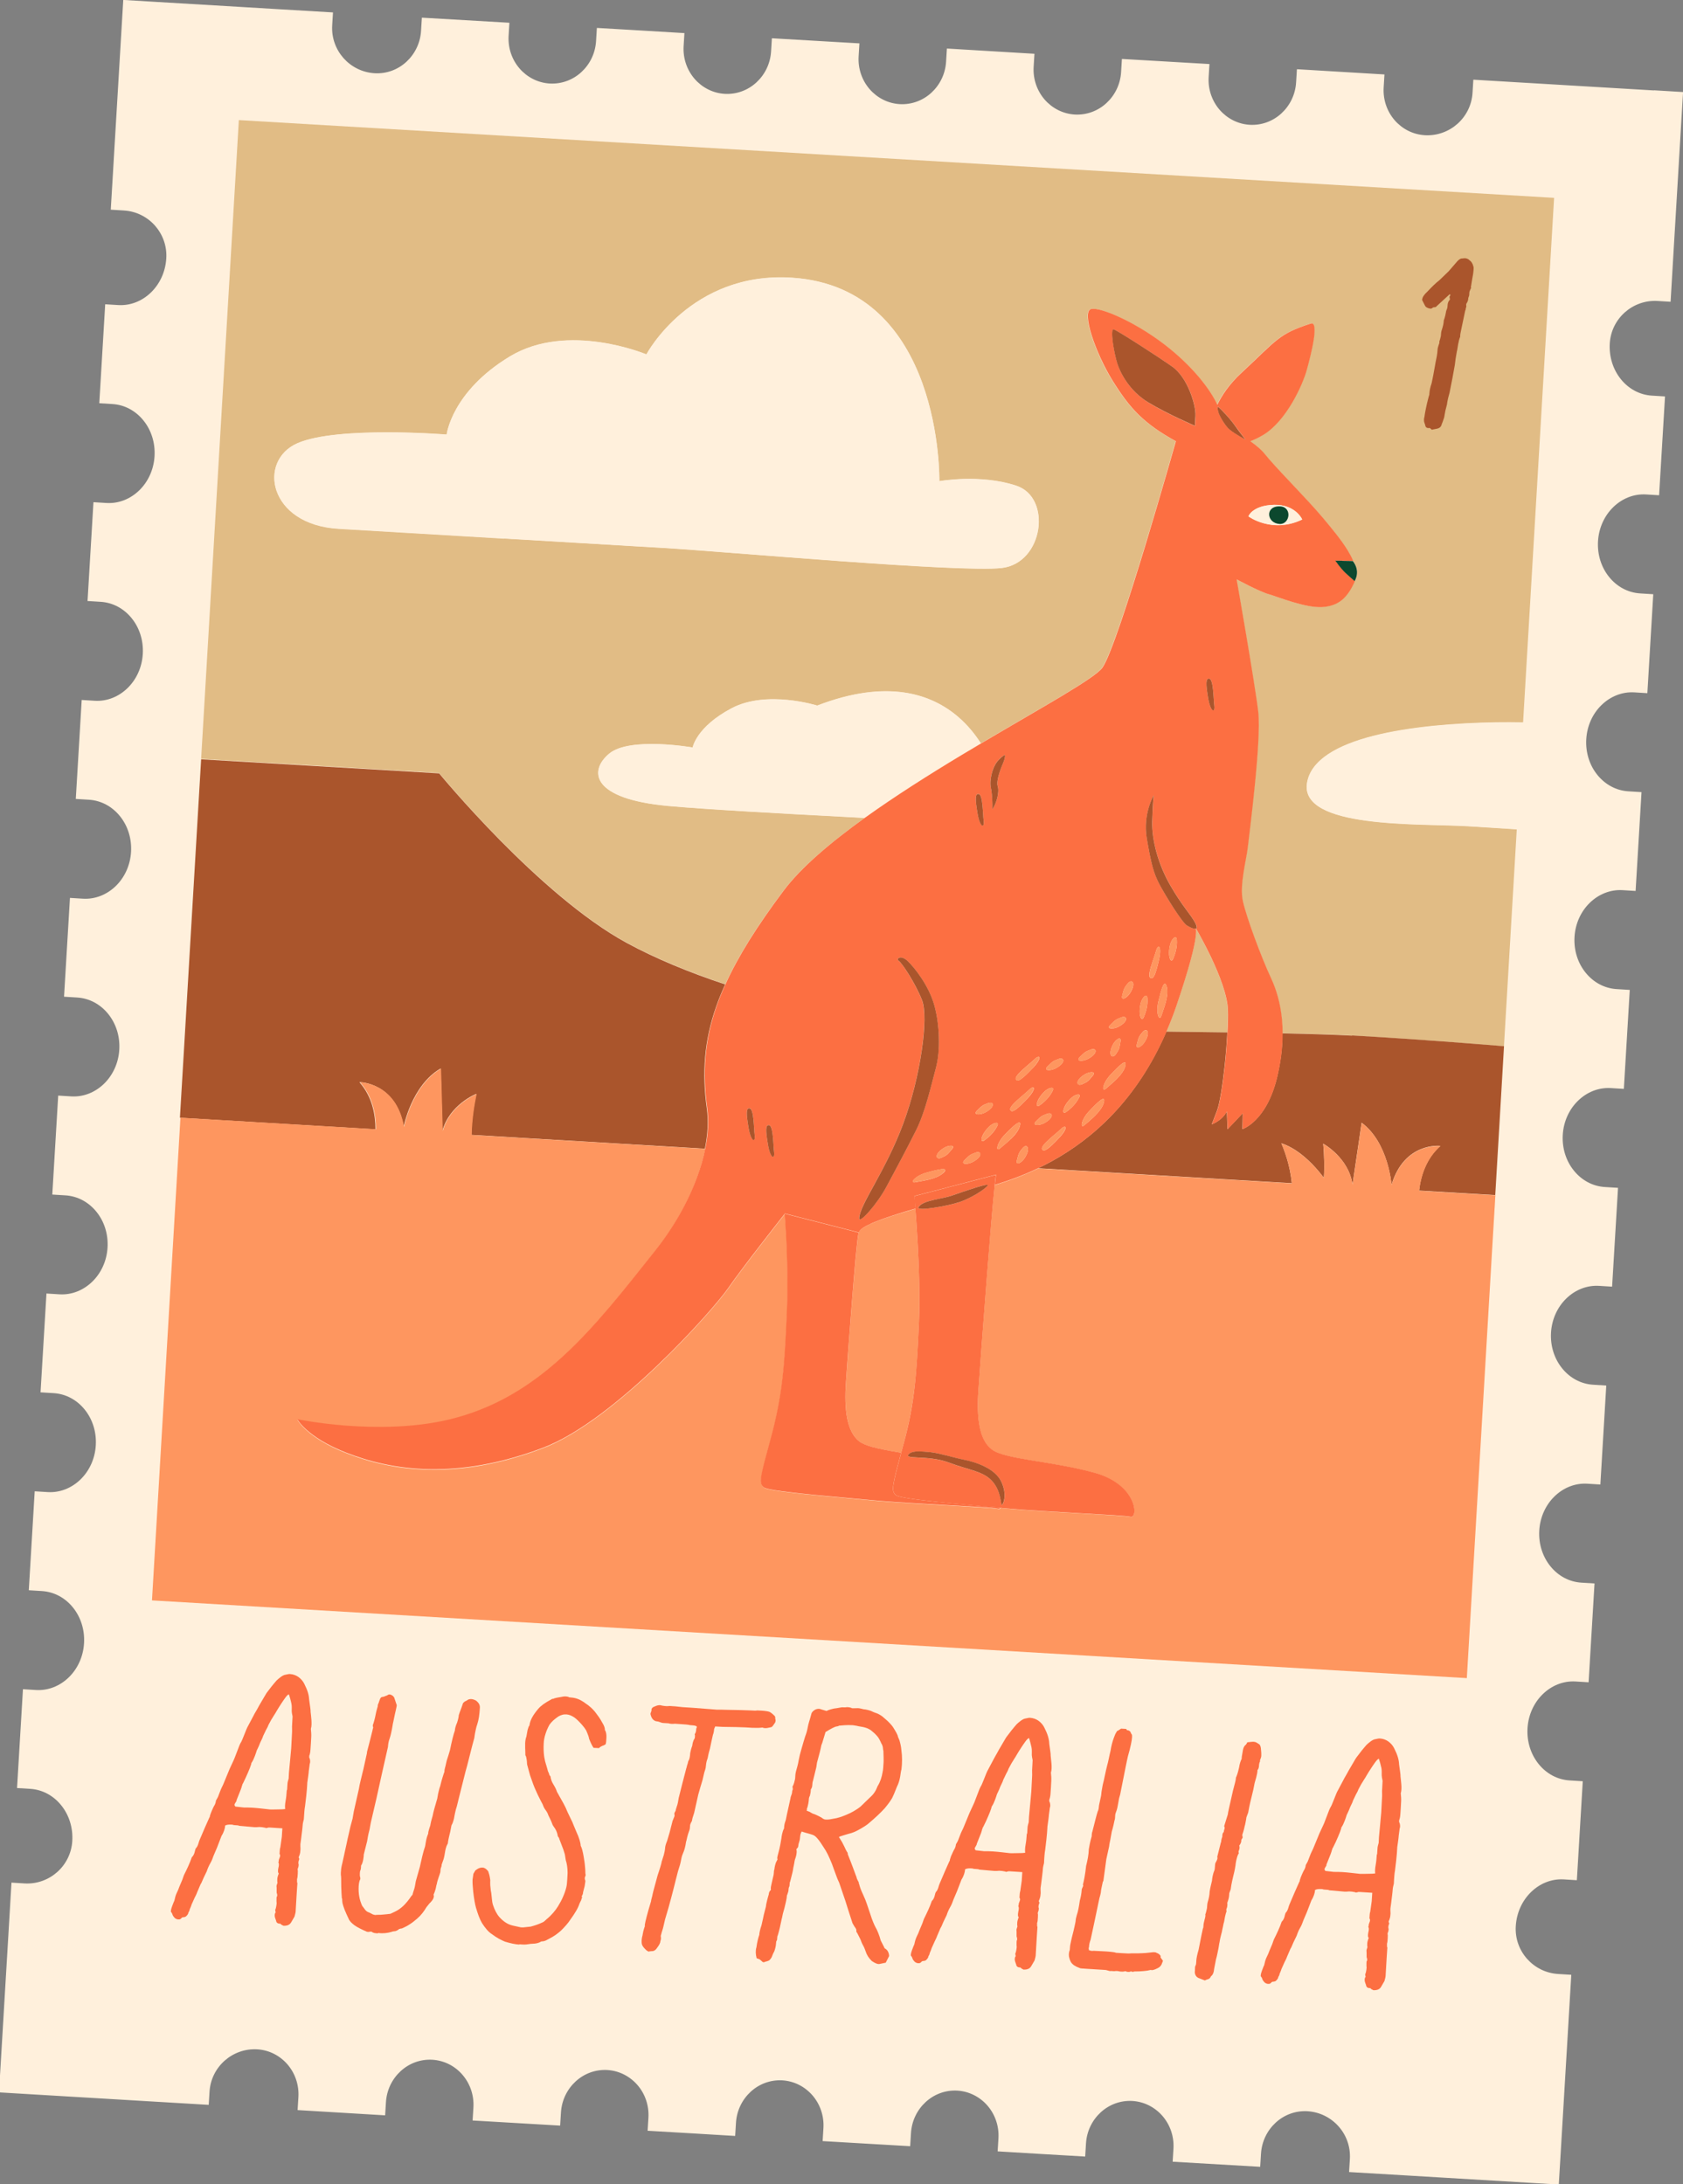 <?xml version="1.0" encoding="UTF-8"?>
<svg id="Layer_2" data-name="Layer 2" xmlns="http://www.w3.org/2000/svg" viewBox="0 0 250.7 325.35">
  <rect x="0" y="0" width="250.7" height="325.35" fill="#808080" stroke="none"/>
  <defs>
    <style>
      .cls-1 {
        fill: #fe965f;
      }

      .cls-2 {
        fill: #e1bc85;
      }

      .cls-3 {
        fill: #fff0dc;
      }

      .cls-4 {
        fill: #fc6f42;
      }

      .cls-5 {
        fill: #aa552c;
      }

      .cls-6 {
        fill: #0c482e;
      }
    </style>
  </defs>
  <g id="Layer_1-2" data-name="Layer 1">
    <g>
      <path class="cls-3" d="M246.37,13.47l-6.72-.4-6.72-.4-2.17-.13-2.17-.13-1.2-.07-1.2-.07-3.36-.2-3.36-.2-.06.97-.06.97c-.11,1.86-.96,3.49-2.25,4.64-1.29,1.14-3.01,1.8-4.87,1.69-1.8-.11-3.38-.96-4.49-2.24-1.11-1.29-1.74-3.01-1.63-4.87l.06-.97.06-.97-6.52-.39-6.52-.39-.06.97-.06.97c-.11,1.86-.94,3.49-2.19,4.64-1.25,1.15-2.92,1.8-4.72,1.7-1.8-.11-3.38-.96-4.49-2.24-1.11-1.29-1.74-3.01-1.63-4.87l.06-.97.06-.97-3.26-.19-3.26-.19-3.26-.19-3.26-.19-.06.97-.06.97c-.11,1.86-.94,3.49-2.19,4.64-1.25,1.15-2.92,1.8-4.72,1.7-1.8-.11-3.38-.96-4.49-2.24-1.11-1.29-1.74-3.01-1.63-4.87l.06-.97.06-.97-6.52-.39-6.52-.39-.06.97-.06.97c-.11,1.86-.94,3.49-2.19,4.64-1.25,1.15-2.92,1.8-4.72,1.7-1.8-.11-3.38-.96-4.49-2.24-1.11-1.29-1.74-3.01-1.63-4.87l.06-.97.06-.97-3.26-.19-3.26-.19-3.26-.19-3.26-.19-.06.97-.06.97c-.11,1.86-.94,3.49-2.19,4.64-1.25,1.15-2.92,1.8-4.72,1.7-1.8-.11-3.38-.96-4.49-2.24-1.11-1.29-1.74-3.01-1.63-4.87l.06-.97.06-.97-6.52-.39-6.52-.38-.06.97-.06.97c-.11,1.86-.94,3.49-2.19,4.64-1.25,1.15-2.92,1.8-4.72,1.7-1.8-.11-3.38-.96-4.49-2.24-1.11-1.29-1.74-3.01-1.63-4.87l.06-.97.06-.97-3.26-.19-3.26-.19-3.26-.19-3.26-.19-.06.97-.06.97c-.11,1.86-.94,3.49-2.19,4.64-1.25,1.15-2.92,1.8-4.72,1.7-1.86-.11-3.49-.96-4.64-2.25-1.14-1.29-1.8-3.01-1.69-4.87l.06-.97.06-.97-4.56-.27-4.56-.27-2.17-.13-2.17-.13-6.72-.4-6.72-.4-2.17-.13-2.17-.13-.13,2.17-.13,2.17-.4,6.72-.4,6.72-.13,2.17-.13,2.17-.07,1.2-.07,1.2-.2,3.36-.2,3.36.97.06.97.06c1.86.11,3.49.96,4.64,2.25,1.14,1.29,1.8,3.01,1.69,4.87-.12,2.03-.98,3.83-2.28,5.09-1.3,1.26-3.02,1.99-4.88,1.88l-.97-.06-.97-.06-.44,7.37-.44,7.37.97.06.97.06c1.86.11,3.49,1.03,4.63,2.44,1.14,1.4,1.78,3.29,1.66,5.33-.12,2.03-.98,3.83-2.28,5.09-1.3,1.26-3.02,1.99-4.88,1.88l-.97-.06-.97-.06-.22,3.68-.22,3.68-.22,3.68-.22,3.68.97.06.97.06c1.86.11,3.49,1.03,4.63,2.44,1.14,1.4,1.78,3.29,1.66,5.33-.12,2.03-.98,3.83-2.28,5.09-1.3,1.26-3.02,1.99-4.88,1.88l-.97-.06-.97-.06-.44,7.37-.44,7.37.97.06.97.06c1.86.11,3.49,1.03,4.63,2.44,1.14,1.4,1.78,3.29,1.66,5.33-.12,2.03-.98,3.83-2.28,5.09-1.3,1.26-3.03,1.99-4.88,1.88l-.97-.06-.97-.06-.22,3.68-.22,3.68-.22,3.68-.22,3.68.97.06.97.06c1.86.11,3.49,1.03,4.63,2.44,1.14,1.4,1.78,3.29,1.66,5.32-.12,2.03-.98,3.83-2.28,5.09-1.3,1.26-3.02,1.99-4.88,1.88l-.97-.06-.97-.06-.44,7.37-.44,7.37.97.06.97.06c1.86.11,3.49,1.03,4.63,2.44,1.14,1.4,1.78,3.29,1.66,5.33-.12,2.03-.98,3.83-2.28,5.09-1.3,1.26-3.02,1.99-4.88,1.88l-.97-.06-.97-.06-.22,3.68-.22,3.68-.22,3.68-.22,3.68.97.06.97.06c1.86.11,3.49,1.03,4.63,2.44,1.14,1.4,1.78,3.29,1.66,5.33-.12,2.03-.98,3.83-2.28,5.09-1.3,1.26-3.03,1.99-4.88,1.88l-.97-.06-.97-.06-.44,7.37-.44,7.37.97.06.97.06c1.86.11,3.49,1.03,4.63,2.44,1.14,1.4,1.78,3.29,1.66,5.33-.12,2.03-.98,3.83-2.28,5.09s-3.03,1.99-4.88,1.88l-.97-.06-.97-.06-.22,3.68-.22,3.68-.22,3.68-.22,3.68.97.06.97.06c1.86.11,3.49,1.03,4.63,2.44,1.14,1.4,1.78,3.29,1.66,5.32-.11,1.86-.96,3.49-2.25,4.64-1.29,1.14-3.01,1.8-4.87,1.69l-.97-.06-.97-.06-.27,4.56-.27,4.56-.13,2.17-.13,2.17-.4,6.72-.4,6.72-.13,2.17-.13,2.17,2.17.13,2.17.13,6.72.4,6.72.4,2.17.13,2.17.13,1.2.07,1.2.07,3.36.2,3.36.2.06-.97.06-.97c.11-1.86.96-3.49,2.25-4.64,1.29-1.14,3.01-1.8,4.87-1.69,1.8.11,3.38.96,4.49,2.24,1.11,1.29,1.74,3.01,1.63,4.87l-.06.97-.06.97,6.52.39,6.52.39.06-.97.06-.97c.11-1.86.94-3.49,2.19-4.64s2.92-1.8,4.72-1.7c1.8.11,3.38.95,4.49,2.24s1.74,3.01,1.63,4.87l-.06.97-.06.97,3.26.19,3.26.19,3.26.19,3.26.19.06-.97.06-.97c.11-1.86.94-3.49,2.19-4.64,1.25-1.15,2.92-1.8,4.72-1.7,1.8.11,3.38.96,4.49,2.24s1.74,3.01,1.63,4.87l-.06.97-.06.97,6.52.38,6.52.39.06-.97.06-.97c.11-1.86.94-3.49,2.19-4.64,1.25-1.15,2.92-1.8,4.72-1.7,1.8.11,3.38.96,4.49,2.24,1.11,1.29,1.74,3.01,1.63,4.87l-.06.97-.06.97,3.26.19,3.26.19,3.26.19,3.26.19.06-.97.06-.97c.11-1.86.94-3.49,2.19-4.64,1.25-1.15,2.92-1.8,4.72-1.7,1.8.11,3.38.96,4.49,2.24,1.11,1.29,1.74,3.01,1.63,4.87l-.06.97-.06.97,6.52.39,6.52.38.06-.97.06-.97c.11-1.86.94-3.49,2.19-4.64,1.25-1.15,2.92-1.8,4.72-1.7,1.8.11,3.38.96,4.49,2.24,1.11,1.29,1.74,3.01,1.63,4.87l-.06.97-.06.97,3.26.19,3.26.19,3.26.19,3.26.19.06-.97.06-.97c.11-1.86.94-3.49,2.19-4.64,1.25-1.15,2.92-1.8,4.72-1.7,1.86.11,3.49.96,4.64,2.25s1.8,3.01,1.69,4.87l-.06.97-.06.97,4.56.27,4.56.27,2.17.13,2.17.13,6.72.4,6.72.4,2.17.13,2.17.13.13-2.17.13-2.17.4-6.72.4-6.72.13-2.17.13-2.17.07-1.2.07-1.2.2-3.36.2-3.36-.97-.06-.97-.06c-1.86-.11-3.49-.96-4.64-2.25-1.15-1.29-1.8-3.01-1.69-4.87.12-2.03.98-3.83,2.28-5.09s3.02-1.99,4.88-1.88l.97.06.97.06.44-7.37.44-7.37-.97-.06-.97-.06c-1.86-.11-3.49-1.03-4.63-2.44-1.14-1.41-1.78-3.29-1.66-5.33.12-2.03.98-3.83,2.28-5.09,1.3-1.26,3.02-1.99,4.88-1.88l.97.06.97.06.22-3.68.22-3.68.22-3.68.22-3.68-.97-.06-.97-.06c-1.86-.11-3.49-1.03-4.63-2.44s-1.78-3.29-1.66-5.33c.12-2.03.98-3.83,2.28-5.09,1.3-1.26,3.02-1.99,4.88-1.88l.97.06.97.06.44-7.37.44-7.37-.97-.06-.97-.06c-1.86-.11-3.49-1.03-4.63-2.44-1.14-1.4-1.78-3.29-1.66-5.32.12-2.03.98-3.83,2.28-5.09,1.3-1.26,3.02-1.99,4.88-1.88l.97.06.97.06.22-3.68.22-3.68.22-3.68.22-3.68-.97-.06-.97-.06c-1.86-.11-3.49-1.03-4.63-2.44-1.14-1.4-1.78-3.29-1.66-5.33s.98-3.83,2.28-5.09c1.3-1.26,3.02-1.99,4.88-1.88l.97.06.97.06.44-7.37.44-7.37-.97-.06-.97-.06c-1.86-.11-3.49-1.03-4.63-2.44-1.14-1.4-1.78-3.29-1.66-5.33.12-2.03.98-3.83,2.28-5.09s3.03-1.99,4.88-1.88l.97.06.97.06.22-3.68.22-3.68.22-3.68.22-3.68-.97-.06-.97-.06c-1.86-.11-3.49-1.03-4.63-2.44-1.14-1.4-1.78-3.29-1.66-5.33s.98-3.83,2.28-5.09c1.3-1.26,3.03-1.99,4.88-1.88l.97.06.97.06.44-7.37.44-7.37-.97-.06-.97-.06c-1.86-.11-3.49-1.03-4.63-2.44-1.14-1.4-1.78-3.29-1.66-5.33.12-2.03.98-3.83,2.28-5.09,1.3-1.26,3.02-1.99,4.88-1.88l.97.06.97.06.22-3.68.22-3.68.22-3.68.22-3.68-.97-.06-.97-.06c-1.86-.11-3.49-1.03-4.63-2.44-1.14-1.41-1.78-3.29-1.66-5.33.11-1.86.96-3.49,2.25-4.64,1.29-1.14,3.01-1.8,4.87-1.69l.97.06.97.06.27-4.56.27-4.56.13-2.17.13-2.17.4-6.72.4-6.72.13-2.17.13-2.17-2.17-.13-2.17-.13Z"/>
      <g>
        <path class="cls-2" d="M65.43,115.16s3.73,4.55,9.09,9.98c5.36,5.43,12.35,11.75,18.87,15.29,4.27,2.32,9.31,4.39,14.65,6.17,1.89-4.16,4.7-8.63,8.6-13.85,2.62-3.51,7.05-7.25,12.17-10.93-.69-.04-1.37-.07-2.06-.11-10.56-.56-21.39-1.15-27.18-1.67-5.79-.52-8.76-1.84-9.9-3.34-1.14-1.5-.45-3.19,1.08-4.46,1.53-1.27,4.64-1.5,7.36-1.41,2.72.09,5.06.5,5.06.5,0,0,.14-.76.93-1.88.79-1.11,2.24-2.57,4.87-3.96,2.63-1.39,5.82-1.49,8.35-1.24,2.53.25,4.41.84,4.41.84,10.51-4.05,17.07-1.69,20.99,1.68,1.48,1.27,2.59,2.69,3.39,3.96,9.16-5.43,16.99-9.7,18.09-11.31,1.21-1.77,3.94-10.2,6.37-18.18,2.43-7.98,4.55-15.52,4.55-15.52-2.4-1.32-4.12-2.55-5.56-3.96-1.44-1.41-2.59-3.01-3.88-5.08-1.29-2.07-2.45-4.65-3.11-6.75-.66-2.1-.81-3.73-.07-3.9.74-.17,2.53.38,4.72,1.44,2.19,1.06,4.77,2.64,7.09,4.55,1.71,1.41,3.2,2.9,4.39,4.33,1.19,1.43,2.08,2.79,2.59,3.94.31-.65.74-1.41,1.33-2.21.59-.81,1.33-1.67,2.28-2.55,2.64-2.44,3.99-3.88,5.3-4.9,1.3-1.02,2.56-1.64,5-2.43.67-.22.68.93.45,2.42-.23,1.49-.71,3.32-1.02,4.45s-1.07,3.03-2.17,4.9c-1.1,1.87-2.55,3.72-4.27,4.78-.35.22-.69.4-1.02.56-.33.16-.65.3-.96.41.44.32.86.64,1.22.95.36.31.66.61.88.89.79,1,2.35,2.67,4.02,4.44,1.67,1.77,3.44,3.66,4.67,5.11,1.22,1.45,2.69,3.19,3.72,4.88.32.53.59,1.05.81,1.56,0,0,0,0,0,0,.61.78.68,1.53.59,2.08-.09.55-.33.9-.33.9-.54,1.23-1.14,2.16-1.92,2.81-.78.64-1.73,1-2.99,1.07-1.25.07-2.91-.32-4.42-.77-1.51-.45-2.87-.97-3.54-1.16-.67-.19-1.86-.74-2.88-1.24-1.02-.5-1.87-.96-1.87-.96,0,0,.68,3.86,1.42,8.25.74,4.4,1.54,9.33,1.8,11.48.25,2.16-.09,6.75-.52,11.02-.43,4.27-.94,8.23-1.03,9.11-.09.88-.41,2.3-.64,3.8-.23,1.5-.37,3.08-.1,4.27.27,1.2.93,3.23,1.72,5.38.79,2.15,1.7,4.42,2.48,6.09.78,1.67,1.4,3.74,1.63,6.2.06.64.09,1.32.09,2.02,4.22.09,7.82.2,10.38.34,5.94.33,12.39.8,17.35,1.18,2.07.16,3.87.3,5.28.42l1.91-32.33c-3.06-.2-5.65-.36-7.26-.46-3.62-.21-9.91-.11-15.14-.82-5.23-.7-9.42-2.21-8.85-5.63.57-3.42,4.52-5.63,9.87-7,5.36-1.37,12.12-1.92,18.31-2.02,1.31-.02,2.66-.01,4.01.01l4.62-78.12-97.96-5.79-97.96-5.79-5.62,95.15,16.14.95,19.31,1.14ZM41.21,73.13c-.97-2.79.12-5.82,3.1-7.12,2.98-1.3,8.54-1.62,13.35-1.62,4.81,0,8.88.33,8.88.33,0,0,.19-1.6,1.45-3.85,1.27-2.25,3.62-5.16,7.95-7.78,4.33-2.62,9.42-2.7,13.42-2.12,4.01.58,6.93,1.81,6.93,1.81,0,0,1.65-3.11,5.19-6.09,3.54-2.98,8.98-5.84,16.54-5.33,11.23.75,16.71,8.32,19.38,15.71,2.67,7.39,2.53,14.59,2.53,14.59,0,0,1.53-.27,3.73-.33,2.2-.05,5.07.12,7.74,1.01,2.67.89,3.68,3.77,3.25,6.52-.44,2.75-2.32,5.37-5.42,5.73s-13.33-.24-23.95-1.01c-10.62-.76-21.64-1.69-26.34-1.97-4.7-.28-14.2-.84-23.83-1.41-9.63-.57-19.4-1.15-24.65-1.46-5.25-.31-8.27-2.85-9.24-5.63Z"/>
        <polygon class="cls-2" points="222.33 185.08 220.62 213.99 218.5 249.94 218.5 249.94 222.33 185.08 222.33 185.08"/>
        <path class="cls-2" d="M180.41,142.64c-.97-2.06-1.92-3.74-2.26-4.32,0,0-.01,0-.02,0,.04.2.06.58-.04,1.31-.21,1.49-.9,4.41-2.85,10.16-.46,1.36-.97,2.64-1.5,3.87,3.1.04,6.15.08,9.08.12.06-1.24.09-2.4.07-3.34-.06-2.17-1.27-5.26-2.48-7.8Z"/>
        <path class="cls-3" d="M146.12,110.75c-.8-1.27-1.91-2.69-3.39-3.96-3.92-3.37-10.48-5.73-20.99-1.68,0,0-1.87-.6-4.41-.84-2.53-.25-5.72-.15-8.35,1.24-2.63,1.39-4.08,2.85-4.87,3.96-.79,1.11-.93,1.88-.93,1.88,0,0-2.34-.41-5.06-.5-2.72-.09-5.83.13-7.36,1.41-1.53,1.27-2.22,2.96-1.08,4.46,1.14,1.5,4.11,2.81,9.9,3.34,5.79.52,16.62,1.12,27.18,1.67.69.04,1.38.07,2.06.11,4.51-3.24,9.55-6.42,14.4-9.34.98-.59,1.95-1.17,2.9-1.73Z"/>
        <path class="cls-5" d="M53.58,161.19s1.35,0,2.84.84c1.49.83,3.13,2.49,3.71,5.8,0,0,.3-1.55,1.13-3.41.84-1.86,2.22-4.03,4.38-5.27l.13,4.65.13,4.65c.53-1.97,1.79-3.35,2.92-4.24,1.13-.89,2.13-1.28,2.13-1.28,0,0-.45,1.93-.65,4.3-.05.58-.08,1.19-.09,1.81l34.79,2.06c.43-2.14.54-4.16.29-5.97-.75-5.38-.38-10.17,1.41-15.26.37-1.06.82-2.14,1.32-3.24-5.34-1.77-10.38-3.85-14.65-6.17-6.52-3.54-13.51-9.86-18.87-15.29-5.36-5.44-9.09-9.98-9.09-9.98l-19.31-1.14-16.14-.95-2.59,43.82-.57,9.57,29.13,1.72c0-2.17-.47-4.85-2.37-6.99Z"/>
        <path class="cls-5" d="M201.42,154.26c-2.56-.14-6.16-.25-10.38-.34,0,1.98-.24,4.17-.82,6.59-.8,3.27-2.08,5.19-3.17,6.29-1.09,1.1-1.98,1.38-1.98,1.38l.02-1.18.02-1.18-1.13,1.19-1.13,1.19-.05-1.33-.05-1.33c-.38.72-.94,1.2-1.41,1.5-.47.3-.84.43-.84.43l.1-.25c.1-.25.29-.76.68-1.77.39-1.01.82-3.68,1.14-6.64.18-1.67.32-3.42.4-5.03-2.92-.04-5.98-.08-9.08-.12-4.41,10.21-10.99,15.95-17.04,19.29-.7.39-1.39.73-2.07,1.06l37.8,2.23c-.13-1.31-.4-2.53-.69-3.53-.43-1.46-.87-2.42-.87-2.42,2.05.67,3.82,2.23,5.08,3.62.51.56.92,1.09,1.25,1.52.02-.24.03-.49.04-.73.08-2.38-.14-4.35-.14-4.35,0,0,.95.51,1.97,1.53,1.02,1.02,2.11,2.53,2.4,4.55l.68-4.6.68-4.6c2,1.48,3.12,3.8,3.73,5.74.61,1.95.72,3.52.72,3.52.96-3.22,2.78-4.67,4.36-5.32,1.58-.65,2.92-.49,2.92-.49-2.14,1.9-2.93,4.51-3.17,6.66l11.35.67-.42,7.04h0l.98-16.62.74-12.6c-1.41-.12-3.21-.26-5.28-.42-4.96-.38-11.41-.85-17.35-1.18Z"/>
        <path class="cls-3" d="M75.1,80.22c9.63.57,19.13,1.13,23.83,1.41,4.7.28,15.72,1.2,26.34,1.97,10.62.76,20.84,1.37,23.95,1.01s4.99-2.98,5.42-5.73c.44-2.75-.57-5.64-3.25-6.52-2.67-.89-5.54-1.06-7.74-1.01-2.2.05-3.73.33-3.73.33,0,0,.14-7.2-2.53-14.59-2.67-7.39-8.15-14.96-19.38-15.71-7.57-.5-13,2.35-16.54,5.33-3.54,2.98-5.19,6.09-5.19,6.09,0,0-2.92-1.24-6.93-1.81-4-.58-9.09-.5-13.42,2.12-4.33,2.62-6.68,5.53-7.95,7.78-1.27,2.25-1.45,3.85-1.45,3.85,0,0-4.07-.33-8.88-.33-4.81,0-10.37.32-13.35,1.62-2.98,1.3-4.07,4.33-3.1,7.12.97,2.79,4,5.32,9.24,5.63,5.25.31,15.01.89,24.65,1.46Z"/>
        <path class="cls-3" d="M204.58,109.63c-5.36,1.37-9.3,3.57-9.87,7-.57,3.42,3.62,4.93,8.85,5.63,5.23.7,11.51.6,15.14.82,1.61.1,4.21.26,7.26.46l.94-15.91c-1.36-.03-2.71-.03-4.01-.01-6.19.11-12.95.65-18.31,2.02Z"/>
        <path class="cls-1" d="M126.56,198.5c-.04.58-.09,1.16-.13,1.71-.18,2.51-.33,4.63-.41,5.73-.07.98-.1,1.93-.07,2.82s.1,1.72.25,2.48c.29,1.52.86,2.73,1.83,3.48.42.33,1.09.59,1.93.82,1.08.3,2.44.55,4,.81.09.01.19.03.28.05.11-.4.22-.83.35-1.29.84-3.1,1.33-5.78,1.66-8.62s.48-5.84.64-9.57c.17-3.73,0-8.42-.22-12.17-.11-1.88-.23-3.53-.32-4.7-.77.23-1.54.46-2.3.69-3.14.97-5.93,1.99-6.14,2.87-.21.87-.61,5.48-1,10.35-.05.61-.1,1.22-.14,1.83-.05.61-.09,1.22-.14,1.82-.02.3-.04.6-.07.89Z"/>
        <path class="cls-1" d="M218.5,249.94l2.12-35.95,1.71-28.91.42-7.04-11.35-.67c.25-2.16,1.03-4.76,3.17-6.66,0,0-1.34-.15-2.92.49-1.58.65-3.4,2.1-4.36,5.32,0,0-.11-1.58-.72-3.52-.61-1.95-1.73-4.26-3.73-5.74l-.68,4.6-.68,4.6c-.29-2.02-1.38-3.54-2.4-4.55-1.02-1.02-1.97-1.53-1.97-1.53,0,0,.22,1.97.14,4.35,0,.24-.02.48-.04.73-.33-.44-.74-.96-1.25-1.52-1.26-1.39-3.03-2.95-5.08-3.62,0,0,.44.96.87,2.42.29.99.57,2.22.69,3.53l-37.8-2.23c-2.36,1.13-4.57,1.92-6.48,2.49-.28,2.62-.73,8.08-1.17,13.73-.57,7.32-1.12,14.91-1.26,16.87-.13,1.96-.12,3.78.17,5.3.29,1.52.86,2.73,1.82,3.48.97.75,3.17,1.17,5.93,1.63,2.76.46,6.09.95,9.32,1.83,3.22.88,4.88,2.59,5.58,4.04.7,1.46.45,2.66-.14,2.53-.59-.13-3.84-.31-7.65-.53-3.82-.21-8.2-.46-11.04-.73-.2-.02-.42-.04-.63-.06,0,0,0,0,0,.01-.1.12-.22.17-.37.13-.59-.13-3.84-.31-7.65-.53-3.34-.19-7.11-.4-9.9-.63-.4-.03-.78-.07-1.13-.1-.36-.03-.73-.07-1.11-.1-.77-.07-1.59-.14-2.43-.22-1.27-.11-2.6-.24-3.89-.36-.87-.08-1.72-.17-2.53-.25-.2-.02-.4-.04-.6-.06-.4-.04-.78-.09-1.15-.13-.2-.02-.39-.05-.58-.07-.33-.04-.65-.08-.95-.12-.02,0-.05,0-.07,0-1.59-.21-2.7-.42-2.93-.62-.29-.24-.44-.5-.43-1.05,0-.09,0-.19.02-.3.01-.11.03-.23.05-.36.02-.13.05-.27.08-.43.09-.46.23-1.03.41-1.75.24-.95.57-2.16,1-3.71.32-1.16.57-2.26.8-3.33.38-1.79.66-3.52.86-5.29.08-.73.15-1.47.22-2.23.09-1.09.17-2.22.23-3.41,0,0,0,0,0,0,.07-1.22.13-2.52.19-3.92.17-3.73.09-7.47-.03-10.28-.02-.53-.05-1.01-.07-1.46-.1-1.97-.21-3.23-.21-3.23,0,0-1.56,1.97-3.39,4.35-1.84,2.38-3.95,5.15-5.06,6.76-1.11,1.61-5.32,6.53-10.6,11.57-5.27,5.03-11.61,10.17-16.98,12.21-6.44,2.44-12.07,3.3-16.95,3.2-4.88-.09-9.01-1.14-12.45-2.5-2.92-1.15-4.72-2.39-5.79-3.34-1.07-.95-1.41-1.61-1.41-1.61,0,0,3.01.63,7.33.96,4.32.33,9.94.34,15.17-.89,6.85-1.61,12.27-5.03,17.12-9.49,4.85-4.45,9.13-9.94,13.68-15.68,2.76-3.48,4.91-7.3,6.26-10.99.53-1.45.93-2.87,1.21-4.25l-34.79-2.06c0-.61.04-1.22.09-1.81.2-2.38.65-4.3.65-4.3,0,0-1,.4-2.13,1.28-1.13.89-2.4,2.27-2.92,4.24l-.13-4.65-.13-4.65c-2.16,1.24-3.54,3.41-4.38,5.27-.84,1.86-1.13,3.41-1.13,3.41-.58-3.31-2.21-4.97-3.71-5.8-1.49-.83-2.84-.84-2.84-.84,1.9,2.14,2.37,4.82,2.37,6.99l-29.13-1.72-2.12,35.95-2.12,35.95,97.96,5.79,97.96,5.79Z"/>
        <path class="cls-4" d="M173.75,153.66c.53-1.23,1.04-2.51,1.5-3.87,1.95-5.74,2.65-8.67,2.85-10.16.1-.72.08-1.1.04-1.31-.05.02-.1.03-.17.02-.3-.03-.77-.26-1.13-.47-.36-.21-1.15-1.3-1.97-2.55-.82-1.25-1.66-2.67-2.12-3.54-.46-.86-.78-1.67-1.07-2.72-.29-1.05-.53-2.34-.84-4.17-.31-1.83-.05-3.44.28-4.59.33-1.15.75-1.85.75-1.85,0,0-.04.3-.09.95-.05.65-.11,1.64-.14,3.03-.04,1.39.19,2.98.66,4.61.46,1.63,1.15,3.29,2.03,4.83.88,1.54,1.65,2.62,2.28,3.49.63.86,1.13,1.51,1.47,2.17.25.48.24.71.09.79.33.58,1.28,2.26,2.26,4.32,1.2,2.54,2.42,5.63,2.48,7.8.03.94,0,2.1-.07,3.34-.08,1.61-.22,3.36-.4,5.03-.32,2.96-.75,5.63-1.14,6.64-.39,1.01-.58,1.52-.68,1.77l-.1.25s.37-.13.84-.43c.47-.3,1.03-.79,1.41-1.5l.05,1.33.05,1.33,1.13-1.19,1.13-1.19-.02,1.18-.02,1.18s.89-.28,1.98-1.38c1.09-1.1,2.37-3.01,3.17-6.29.59-2.42.83-4.61.82-6.59,0-.7-.03-1.37-.09-2.02-.23-2.47-.85-4.53-1.63-6.2-.78-1.67-1.69-3.94-2.48-6.09-.79-2.15-1.45-4.18-1.72-5.38-.27-1.2-.13-2.78.1-4.27.23-1.5.55-2.92.64-3.8.09-.88.61-4.83,1.03-9.11.43-4.27.77-8.87.52-11.02-.25-2.15-1.06-7.09-1.8-11.48-.74-4.4-1.42-8.25-1.42-8.25,0,0,.85.45,1.87.96,1.02.5,2.2,1.05,2.88,1.24.67.19,2.04.71,3.54,1.16,1.51.45,3.16.84,4.42.77,1.25-.07,2.21-.43,2.99-1.07.78-.65,1.38-1.58,1.92-2.81,0,0-.2-.18-.48-.42-.27-.24-.62-.55-.9-.81-.34-.31-.72-.77-1-1.14-.29-.37-.49-.67-.49-.67h.13c.13,0,.38,0,.89.01.51,0,.91.02,1.18.02.25,0,.39.01.41.01-.21-.51-.49-1.03-.81-1.56-1.03-1.68-2.5-3.42-3.72-4.88-1.22-1.45-3-3.34-4.67-5.11-1.67-1.77-3.22-3.43-4.02-4.44-.22-.28-.52-.58-.88-.89-.36-.31-.77-.63-1.22-.95.31-.11.62-.25.96-.41.33-.16.67-.35,1.02-.56,1.71-1.05,3.16-2.9,4.27-4.78,1.1-1.87,1.86-3.76,2.17-4.9s.79-2.96,1.02-4.45c.23-1.49.21-2.64-.45-2.42-2.44.79-3.69,1.4-5,2.43-1.31,1.02-2.66,2.46-5.3,4.9-.95.87-1.69,1.74-2.28,2.55-.59.81-1.01,1.56-1.33,2.21-.52-1.15-1.41-2.51-2.59-3.94-1.19-1.43-2.67-2.92-4.39-4.33-2.32-1.91-4.9-3.49-7.09-4.55-2.19-1.06-3.98-1.61-4.72-1.44-.74.17-.59,1.8.07,3.9.66,2.1,1.83,4.68,3.11,6.75,1.29,2.07,2.44,3.67,3.88,5.08,1.44,1.41,3.15,2.64,5.56,3.96,0,0-2.13,7.54-4.55,15.52-2.43,7.98-5.16,16.41-6.37,18.18-1.1,1.61-8.93,5.88-18.09,11.31-.95.57-1.92,1.14-2.9,1.73-4.85,2.92-9.89,6.11-14.4,9.34-5.12,3.68-9.55,7.42-12.17,10.93-3.9,5.22-6.71,9.68-8.6,13.85-.5,1.1-.95,2.18-1.32,3.24-1.79,5.09-2.15,9.88-1.41,15.26.25,1.81.14,3.83-.29,5.97-.27,1.38-.68,2.81-1.21,4.25-1.35,3.69-3.5,7.51-6.26,10.99-4.56,5.74-8.83,11.23-13.68,15.68-4.85,4.45-10.27,7.87-17.12,9.49-5.22,1.23-10.85,1.21-15.17.89-4.32-.33-7.33-.96-7.33-.96,0,0,.34.66,1.41,1.61,1.07.95,2.87,2.19,5.79,3.34,3.44,1.36,7.57,2.4,12.45,2.5,4.88.09,10.51-.76,16.95-3.2,5.36-2.03,11.7-7.17,16.98-12.21,5.28-5.03,9.49-9.96,10.6-11.57,1.11-1.61,3.22-4.38,5.06-6.76,1.84-2.38,3.39-4.35,3.39-4.35,0,0,.11,1.25.21,3.23-.1-1.97-.21-3.23-.21-3.23l5.51,1.41,5.51,1.41c-.21.87-.61,5.48-1,10.35-.05.61-.1,1.22-.14,1.83.05-.61.09-1.23.14-1.83.38-4.88.78-9.48,1-10.35.21-.87,3.01-1.89,6.14-2.87.76-.24,1.53-.47,2.3-.69-.09-1.17-.15-1.87-.15-1.87l6.08-1.59,6.08-1.59c-.05.2-.12.74-.2,1.52,1.91-.58,4.12-1.36,6.48-2.49.68-.33,1.37-.67,2.07-1.06,6.05-3.34,12.63-9.09,17.04-19.29ZM186.66,76.08c.55-.42,1.5-.85,3.11-.89,1.61-.04,2.66.51,3.31,1.06.65.56.9,1.12.9,1.12-2.26,1.07-4.26.96-5.7.57-1.44-.39-2.31-1.04-2.31-1.04,0,0,.14-.41.69-.83ZM180.61,105.76c-.2-.15-.46-.71-.64-1.76-.18-1.06-.28-1.81-.26-2.29.02-.48.15-.68.43-.63.31.06.46.78.55,1.63.09.85.12,1.82.19,2.38.07.56-.07.81-.27.66ZM181.45,60.61c.11.03.57.49,1.09,1.05.51.56,1.08,1.24,1.4,1.69s.72.99,1.04,1.41c.32.42.55.72.55.72,0,0-.36-.19-.83-.48-.47-.28-1.05-.65-1.5-1-.44-.35-.85-.94-1.14-1.45-.3-.5-.48-.92-.48-.92,0,0-.09-.27-.15-.54-.06-.26-.09-.52.02-.49ZM171.14,60c-1.43-.86-2.48-1.95-3.23-3-.75-1.05-1.2-2.07-1.44-2.78-.24-.71-.53-2.05-.68-3.18-.15-1.13-.17-2.06.15-1.95.32.11,1.91,1.09,3.71,2.24,1.8,1.15,3.81,2.48,4.97,3.29,1.16.81,2.05,2.26,2.64,3.69.59,1.44.87,2.87.83,3.66l-.04.74-.04.74s-1-.43-2.35-1.07c-1.35-.64-3.07-1.5-4.5-2.36ZM160.71,163.54c-.23.43-.5.81-.82,1.15-.31.34-.67.65-1.06.93-.37.27-.51.07-.4-.35.1-.42.46-1.06,1.08-1.67.3-.3.72-.53,1-.57.28-.05.43.09.21.51ZM151.49,172.8c.12-.47.18-.74.29-.99s.26-.46.58-.83c.3-.34.6-.34.72-.07.12.27.04.82-.43,1.56-.23.36-.58.68-.84.78-.26.11-.44.01-.32-.45ZM150.56,169.66c-.58.56-1.21,1.05-1.57,1.37-.36.32-.5.13-.39-.3.11-.43.46-1.09,1.07-1.72.61-.63,1.27-1.29,1.73-1.61.46-.32.71-.31.49.41-.2.65-.74,1.3-1.32,1.86ZM152.95,163.72c-.74.78-1.3,1.31-1.69,1.58-.4.27-.64.28-.76.03-.14-.28.35-.84.99-1.42.63-.58,1.4-1.19,1.81-1.59.41-.4.7-.44.7-.18,0,.25-.29.8-1.04,1.58ZM153.78,159.15c-.74.78-1.3,1.31-1.69,1.58-.4.27-.64.28-.76.03-.14-.28.35-.84.99-1.42.63-.58,1.4-1.19,1.81-1.59.41-.4.7-.44.7-.18,0,.25-.29.8-1.04,1.58ZM154.33,167.01c.35-.34.54-.54.76-.7.22-.15.46-.26.92-.42.43-.14.69.02.65.31-.04.29-.39.72-1.17,1.12-.38.19-.84.28-1.12.24-.28-.04-.38-.22-.04-.55ZM154.48,164.28c.1-.42.46-1.06,1.08-1.67.3-.3.72-.53,1-.57.28-.05.43.09.21.51-.23.43-.5.81-.82,1.15-.31.34-.67.65-1.06.93-.37.27-.51.07-.4-.35ZM156.09,159.39c-.28-.04-.38-.22-.04-.55.35-.34.54-.54.76-.7.22-.15.46-.26.92-.42.43-.14.69.02.65.31-.04.29-.39.72-1.17,1.12-.38.19-.84.28-1.12.24ZM145.59,165.97c-.28-.04-.38-.22-.04-.55.35-.34.54-.54.76-.7s.46-.26.92-.42c.43-.14.69.02.65.31-.04.29-.39.72-1.17,1.12-.38.19-.84.28-1.12.24ZM146.02,171.98c-.04.29-.39.72-1.17,1.12-.38.19-.84.28-1.12.24-.28-.04-.38-.22-.04-.55.35-.34.54-.54.76-.7.22-.15.46-.26.92-.42.43-.14.69.02.65.31ZM146.24,169.5c.1-.42.46-1.06,1.08-1.67.3-.3.72-.53,1-.57.28-.05.43.09.21.51-.23.43-.5.81-.82,1.15-.31.34-.67.64-1.06.93-.37.27-.51.07-.4-.35ZM141.78,171.2c-.32.37-.49.59-.69.76-.2.17-.44.3-.88.49-.42.18-.69.04-.68-.25.02-.3.32-.75,1.07-1.21.36-.23.82-.35,1.1-.33.28.02.4.18.09.54ZM166.9,155.16c-.08.48-.12.76-.2,1.01s-.22.48-.5.88c-.27.37-.57.39-.71.13-.14-.26-.11-.81.29-1.59.2-.38.52-.72.77-.85.25-.13.44-.05.35.42ZM163.19,156.63c-.04.29-.39.72-1.17,1.12-.38.19-.84.28-1.12.24-.28-.04-.38-.22-.04-.55.35-.34.54-.54.76-.7.22-.15.46-.26.92-.42.43-.14.69.02.65.31ZM160.5,161.25c.02-.3.32-.75,1.07-1.21.36-.22.82-.35,1.1-.33.28.02.4.18.09.54-.32.37-.49.59-.69.76-.2.17-.44.3-.88.49-.42.18-.69.04-.68-.25ZM164.41,164.3c-.19.65-.72,1.31-1.29,1.88-.57.57-1.19,1.07-1.55,1.39s-.5.14-.4-.29c.1-.43.44-1.1,1.04-1.74.6-.64,1.25-1.31,1.7-1.64s.7-.32.5.4ZM167.61,158.86c-.19.65-.72,1.31-1.29,1.88-.57.57-1.19,1.06-1.55,1.39-.36.33-.5.14-.4-.29.1-.43.44-1.1,1.04-1.74.6-.64,1.25-1.31,1.7-1.64.45-.33.7-.32.49.4ZM170.51,155.2c-.23.36-.58.68-.84.78-.26.11-.44.01-.32-.45.13-.47.18-.74.29-.99.11-.24.26-.46.58-.83.3-.34.6-.34.72-.07.12.27.04.82-.43,1.56ZM174.3,140.7c.11-.41.34-.82.56-1,.22-.18.41-.15.44.33.03.49-.01.95-.11,1.41-.09.45-.24.9-.43,1.35-.17.42-.4.32-.52-.09-.13-.41-.15-1.14.06-1.99ZM172.54,149.22c.2-.85.43-1.76.65-2.27.23-.51.45-.63.63.1.16.66.03,1.49-.18,2.27-.21.78-.5,1.52-.64,1.98-.15.46-.36.37-.49-.05-.13-.42-.17-1.17.03-2.03ZM171.47,143.92c.24-.82.59-1.74.74-2.29.15-.55.37-.73.5-.52.13.22.16.84-.08,1.89-.24,1.05-.44,1.79-.64,2.23-.2.44-.4.57-.64.42-.27-.17-.13-.9.11-1.73ZM169.92,149.41c.11-.41.34-.82.56-1,.22-.18.41-.15.44.33.03.49-.01.95-.11,1.41-.09.45-.24.9-.43,1.35-.17.42-.4.32-.52-.09-.13-.41-.15-1.14.06-1.99ZM167.17,148.26c.12-.47.18-.74.29-.99.11-.24.26-.46.58-.83.3-.34.6-.34.72-.07.12.27.04.82-.43,1.56-.23.36-.58.68-.84.78-.26.11-.44.01-.32-.45ZM165.41,152.64c.35-.34.54-.54.76-.7.22-.15.46-.26.92-.42.43-.14.69.02.65.31-.04.29-.39.72-1.17,1.12-.38.19-.84.28-1.12.24-.28-.04-.38-.22-.04-.55ZM148.51,113.48c.34-.43.63-.69.85-.84.21-.15.34-.2.34-.2,0,0,.03.07,0,.27-.02.19-.09.5-.29.97-.12.28-.39.92-.59,1.6-.2.68-.34,1.4-.2,1.82.14.43.1,1.06-.06,1.7-.16.64-.42,1.29-.74,1.76,0,0,.01-.5,0-1.15s-.08-1.45-.21-2.05c-.13-.59-.07-1.35.1-2.07.17-.72.46-1.39.8-1.82ZM145.62,121.18c-.18-1.05-.28-1.81-.26-2.29.02-.48.15-.68.43-.63.31.06.46.78.55,1.63.09.85.12,1.82.19,2.38.07.56-.07.81-.27.66-.2-.15-.46-.71-.64-1.76ZM112.15,169.76c-.2-.15-.46-.71-.64-1.76-.18-1.05-.28-1.81-.26-2.29s.15-.68.43-.63c.31.06.46.78.55,1.63.09.85.12,1.82.19,2.38.07.56-.07.81-.27.66ZM114.4,170.51c-.18-1.06-.28-1.81-.26-2.29.02-.48.15-.68.43-.63.31.06.46.78.55,1.63.09.85.12,1.82.19,2.38.07.56-.07.81-.27.66-.2-.15-.46-.71-.64-1.76ZM140.48,174.74c-.5.46-1.29.75-2.07.95-.79.2-1.57.3-2.04.4-.48.1-.5-.14-.19-.45.31-.32.94-.72,1.79-.96.84-.24,1.75-.48,2.3-.53.56-.05.77.09.22.6ZM132.08,176.69c-.7,1.32-1.75,2.75-2.6,3.74-.86.98-1.53,1.51-1.5,1,.06-1.05,1.03-2.77,2.32-5.12,1.29-2.35,2.89-5.33,4.21-8.87,1.32-3.54,2.28-7.52,2.78-10.94.5-3.42.54-6.27.04-7.55-.51-1.28-1.26-2.67-1.94-3.77-.68-1.1-1.29-1.92-1.53-2.07-.23-.15-.15-.39.12-.46.27-.07.74.03,1.26.54.53.52,1.31,1.43,2.06,2.58.75,1.15,1.47,2.53,1.87,3.98.4,1.45.63,3.13.67,4.79.04,1.66-.11,3.28-.46,4.62-.36,1.34-.75,2.95-1.22,4.57-.47,1.62-1.02,3.24-1.69,4.59-.67,1.35-1.42,2.79-2.17,4.21-.75,1.43-1.52,2.84-2.22,4.16ZM155.99,171.15c-.4.27-.64.28-.76.03-.14-.28.35-.84.99-1.42.63-.58,1.4-1.19,1.81-1.59.41-.4.7-.44.7-.18,0,.25-.29.8-1.04,1.58-.74.78-1.3,1.31-1.69,1.58Z"/>
        <path class="cls-4" d="M126.77,195.79c-.05.61-.09,1.22-.14,1.82.05-.6.09-1.21.14-1.82Z"/>
        <path class="cls-4" d="M117.72,222.3c-.33-.04-.65-.08-.95-.12.3.04.62.08.95.12Z"/>
        <path class="cls-4" d="M119.45,222.49c-.4-.04-.78-.09-1.15-.13.37.04.76.09,1.15.13Z"/>
        <polygon class="cls-4" points="149.08 224.61 149.09 224.6 149.09 224.6 149.08 224.61"/>
        <path class="cls-4" d="M113.48,219.4c.09-.46.23-1.03.41-1.75-.18.72-.32,1.29-.41,1.75Z"/>
        <path class="cls-4" d="M126.03,205.94c-.07.98-.1,1.93-.07,2.82-.02-.89,0-1.84.07-2.82h0Z"/>
        <path class="cls-4" d="M113.34,220.49c-.01.56.14.81.43,1.05.24.2,1.35.41,2.93.62-1.59-.21-2.7-.42-2.93-.62-.29-.24-.44-.5-.43-1.05Z"/>
        <path class="cls-4" d="M126.44,200.21c.04-.55.08-1.12.13-1.71-.04.58-.09,1.16-.13,1.71Z"/>
        <path class="cls-4" d="M117,199.67s0,0,0,0c0,0,0,0,0,0Z"/>
        <path class="cls-4" d="M129.96,215.54c1.08.3,2.44.55,4,.81.09.01.19.03.28.05h0c-.09-.01-.19-.03-.28-.05-1.56-.26-2.92-.51-4-.81Z"/>
        <path class="cls-4" d="M116.76,203.08c-.06.76-.14,1.5-.22,2.23-.2,1.78-.48,3.5-.86,5.29.38-1.79.66-3.52.86-5.29.08-.73.15-1.47.22-2.23Z"/>
        <path class="cls-4" d="M139.75,223.72c-3.26-.34-5.9-.69-6.29-1.01-.39-.32-.53-.67-.36-1.72.14-.89.51-2.3,1.13-4.6-.09-.01-.19-.03-.28-.05-1.55-.26-2.92-.51-4-.81-.84-.23-1.51-.5-1.93-.82-.97-.75-1.53-1.96-1.83-3.48-.15-.76-.22-1.59-.25-2.48s0-1.84.07-2.82h0c.08-1.1.22-3.22.41-5.73.04-.55.08-1.12.13-1.71.02-.29.04-.59.07-.89.05-.6.09-1.21.14-1.82.05-.61.09-1.23.14-1.83.38-4.88.78-9.48,1-10.35l-5.51-1.41-5.51-1.41s.11,1.25.21,3.23c.02.46.05.94.07,1.46.12,2.81.2,6.55.03,10.28-.06,1.4-.12,2.69-.19,3.92,0,0,0,0,0,0-.07,1.2-.14,2.33-.23,3.41-.06.76-.14,1.5-.22,2.23-.2,1.78-.48,3.5-.86,5.29-.23,1.08-.48,2.17-.8,3.33-.42,1.55-.75,2.76-1,3.71-.18.72-.32,1.29-.41,1.75-.03.15-.06.3-.08.43-.02.13-.04.25-.05.36-.01.11-.02.21-.02.3-.01.56.14.81.43,1.05.24.2,1.35.41,2.93.62.02,0,.05,0,.07,0,.3.04.62.08.95.12.19.02.38.05.58.07.37.04.76.09,1.15.13.2.02.4.04.6.06.81.09,1.67.17,2.53.25,1.3.12,2.62.24,3.89.36.85.08,1.67.15,2.43.22.38.03.76.07,1.11.1.36.03.73.07,1.13.1,2.79.23,6.56.44,9.9.63,3.82.21,7.07.39,7.65.53.15.03.27-.02.37-.13,0,0,0,0,0-.01-2.77-.26-6.31-.56-9.34-.88Z"/>
        <path class="cls-4" d="M142.28,176.58l-6.08,1.59s.06.7.15,1.87c.09,1.17.21,2.82.32,4.7.21,3.75.39,8.44.22,12.17-.17,3.73-.32,6.73-.64,9.57s-.81,5.52-1.66,8.62c-.13.46-.24.88-.35,1.29h0c-.62,2.31-.99,3.71-1.13,4.6-.17,1.05-.03,1.4.36,1.72.39.32,3.03.67,6.29,1.01,3.03.32,6.57.62,9.34.88h0c.21.02.43.04.63.06,2.84.27,7.22.51,11.04.73,3.82.21,7.07.39,7.65.53.59.13.84-1.07.14-2.53-.7-1.46-2.35-3.16-5.58-4.04-3.22-.88-6.55-1.37-9.32-1.83-2.76-.46-4.97-.88-5.93-1.63-.97-.75-1.53-1.96-1.82-3.48-.29-1.52-.31-3.34-.17-5.3.13-1.96.69-9.55,1.26-16.87.44-5.64.89-11.11,1.17-13.73.08-.78.15-1.32.2-1.52l-6.08,1.59ZM136.82,179.78c.38-.53,1.22-.81,2.17-1.03.95-.22,2.02-.39,2.87-.69.85-.3,2.29-.8,3.45-1.16,1.16-.36,2.04-.57,1.78-.27-.26.3-.86.75-1.61,1.2-.75.45-1.65.9-2.5,1.2-.85.3-2.53.67-3.92.87-1.4.2-2.51.24-2.25-.12ZM146.78,218.5c1.04.53,1.94,1.26,2.4,2.24.45.98.52,1.81.45,2.4-.07.6-.27.97-.37,1.03-.09.06-.11-.45-.28-1.16-.17-.72-.49-1.64-1.19-2.4-.7-.76-1.51-1.14-2.55-1.49s-2.29-.65-3.88-1.26c-1.59-.6-3.37-.69-4.59-.75-1.23-.06-1.9-.1-1.26-.61.27-.22.7-.29,1.24-.3.53,0,1.17.05,1.84.11.67.06,1.45.25,2.3.47.85.22,1.78.47,2.74.67.96.2,2.13.53,3.16,1.06Z"/>
        <path class="cls-3" d="M193.98,77.38s-.25-.57-.9-1.12c-.65-.56-1.7-1.1-3.31-1.06-1.61.04-2.56.47-3.11.89-.55.42-.69.83-.69.83,0,0,.87.66,2.31,1.04,1.44.39,3.44.51,5.7-.57ZM190.73,75.43c.89.06,1.24.74,1.18,1.39-.06.65-.54,1.27-1.34,1.23-.98-.06-1.52-.75-1.53-1.41-.01-.66.52-1.28,1.69-1.2Z"/>
        <path class="cls-6" d="M199.93,83.52c-.51,0-.77-.01-.89-.01h-.13s.2.29.49.67c.29.37.66.82,1,1.14.28.26.63.57.9.81.27.24.48.42.48.42,0,0,.24-.35.33-.9.09-.55.02-1.3-.59-2.08,0,0,0,0,0,0-.02,0-.15,0-.41-.01-.27,0-.67-.02-1.18-.02Z"/>
        <path class="cls-6" d="M190.58,78.05c.79.05,1.27-.58,1.34-1.23.06-.65-.3-1.33-1.18-1.39-1.17-.08-1.7.55-1.69,1.2.01.66.56,1.35,1.53,1.41Z"/>
        <path class="cls-5" d="M181.57,61.64s.18.42.48.92c.3.5.7,1.1,1.14,1.45.44.35,1.02.72,1.5,1,.47.28.83.48.83.48,0,0-.24-.3-.55-.72-.32-.42-.72-.95-1.04-1.41s-.88-1.13-1.4-1.69c-.51-.56-.97-1.02-1.09-1.05-.11-.03-.08.23-.02.49.06.26.15.54.15.54Z"/>
        <path class="cls-5" d="M178.16,138.32c.15-.07.15-.3-.09-.79-.34-.66-.83-1.3-1.47-2.17-.63-.87-1.4-1.95-2.28-3.49-.88-1.54-1.57-3.2-2.03-4.83-.46-1.63-.69-3.22-.66-4.61.04-1.39.09-2.38.14-3.03.05-.65.09-.95.09-.95,0,0-.41.69-.75,1.85-.33,1.15-.59,2.76-.28,4.59.31,1.83.56,3.12.84,4.17.29,1.05.61,1.86,1.07,2.72.46.86,1.3,2.28,2.12,3.54.82,1.25,1.61,2.35,1.97,2.55.36.21.83.45,1.13.47.07,0,.13,0,.17-.02,0,0,.01,0,.02,0Z"/>
        <path class="cls-5" d="M139.07,179.9c1.4-.2,3.07-.58,3.92-.87.85-.3,1.75-.75,2.5-1.2.75-.45,1.35-.9,1.61-1.2.26-.3-.62-.09-1.78.27-1.16.36-2.6.86-3.45,1.16-.85.3-1.92.46-2.87.69-.95.22-1.79.5-2.17,1.03-.27.37.85.33,2.25.12Z"/>
        <path class="cls-5" d="M140.88,216.77c-.85-.22-1.63-.4-2.3-.47-.67-.06-1.3-.12-1.84-.11-.53,0-.97.09-1.24.3-.63.51.04.55,1.26.61,1.23.06,3.01.15,4.59.75,1.59.6,2.85.91,3.88,1.26s1.85.73,2.55,1.49c.7.76,1.02,1.68,1.19,2.4.17.72.19,1.23.28,1.16.09-.06.3-.43.37-1.03.07-.6,0-1.42-.45-2.4-.45-.98-1.36-1.71-2.4-2.24-1.04-.53-2.2-.87-3.16-1.06-.96-.2-1.89-.45-2.74-.67Z"/>
        <path class="cls-5" d="M136.48,168.32c.67-1.35,1.22-2.97,1.69-4.59.47-1.62.86-3.23,1.22-4.57.36-1.34.51-2.96.46-4.62-.04-1.66-.27-3.34-.67-4.79-.4-1.45-1.12-2.83-1.87-3.98-.75-1.15-1.53-2.07-2.06-2.58-.53-.52-.99-.62-1.26-.54-.27.07-.36.31-.12.46.23.15.85.97,1.53,2.07.68,1.1,1.43,2.49,1.94,3.77.51,1.28.47,4.13-.04,7.55-.5,3.42-1.46,7.4-2.78,10.94-1.32,3.54-2.93,6.52-4.21,8.87-1.29,2.35-2.26,4.08-2.32,5.12-.03.51.65-.02,1.5-1,.86-.98,1.9-2.42,2.6-3.74.7-1.32,1.47-2.73,2.22-4.16.75-1.43,1.5-2.86,2.17-4.21Z"/>
        <path class="cls-5" d="M147.61,117.37c.13.59.18,1.39.21,2.05s0,1.15,0,1.15c.31-.46.58-1.11.74-1.76.16-.64.2-1.28.06-1.7-.14-.43,0-1.14.2-1.82.2-.68.47-1.32.59-1.6.2-.47.27-.78.29-.97.02-.19,0-.27,0-.27,0,0-.13.04-.34.2-.21.15-.51.41-.85.84-.34.43-.63,1.1-.8,1.82-.17.72-.23,1.48-.1,2.07Z"/>
        <path class="cls-5" d="M146.26,122.94c.2.15.34-.1.27-.66-.07-.56-.1-1.54-.19-2.38-.09-.85-.24-1.57-.55-1.63-.28-.05-.41.15-.43.63-.02.48.08,1.23.26,2.29.18,1.06.44,1.61.64,1.76Z"/>
        <path class="cls-5" d="M115.04,172.27c.2.15.34-.1.27-.66-.07-.56-.1-1.54-.19-2.38-.09-.85-.24-1.57-.55-1.63-.28-.05-.41.15-.43.63-.02.48.08,1.23.26,2.29.18,1.05.44,1.61.64,1.76Z"/>
        <path class="cls-5" d="M111.68,165.09c-.28-.05-.41.15-.43.63s.08,1.23.26,2.29c.18,1.05.44,1.61.64,1.76.2.15.34-.1.27-.66-.07-.56-.1-1.53-.19-2.38-.09-.85-.24-1.57-.55-1.63Z"/>
        <path class="cls-5" d="M180.69,102.72c-.09-.85-.24-1.57-.55-1.63-.28-.05-.41.15-.43.63-.02.48.08,1.23.26,2.29.18,1.05.44,1.61.64,1.76.2.15.34-.1.27-.66-.07-.56-.1-1.54-.19-2.38Z"/>
        <path class="cls-5" d="M177.99,63.43l.04-.74.04-.74c.05-.79-.24-2.22-.83-3.66-.59-1.44-1.48-2.88-2.64-3.69-1.16-.81-3.17-2.14-4.97-3.29-1.8-1.15-3.39-2.13-3.71-2.24-.32-.11-.3.82-.15,1.95.15,1.13.45,2.47.68,3.18.24.71.69,1.73,1.44,2.78.75,1.05,1.8,2.15,3.23,3,1.43.86,3.15,1.72,4.5,2.36,1.35.64,2.35,1.07,2.35,1.07Z"/>
        <path class="cls-1" d="M171.35,145.64c.24.15.44.02.64-.42.2-.44.4-1.18.64-2.23.24-1.05.2-1.67.08-1.89-.13-.22-.35-.03-.5.52-.15.55-.5,1.47-.74,2.29-.24.82-.38,1.55-.11,1.73Z"/>
        <path class="cls-1" d="M173,151.3c.15-.46.43-1.2.64-1.98.21-.78.34-1.61.18-2.27-.18-.73-.4-.61-.63-.1-.23.51-.46,1.42-.65,2.27-.2.85-.16,1.6-.03,2.03.13.42.34.52.49.05Z"/>
        <path class="cls-1" d="M163.91,163.9c-.45.33-1.1,1-1.7,1.64-.6.64-.94,1.31-1.04,1.74-.1.43.04.62.4.29s.97-.82,1.55-1.39c.57-.57,1.1-1.23,1.29-1.88.21-.72-.04-.73-.5-.4Z"/>
        <path class="cls-1" d="M167.11,158.46c-.45.33-1.11,1-1.7,1.64-.6.64-.94,1.31-1.04,1.74-.1.43.04.62.4.29.36-.33.98-.82,1.55-1.39.57-.57,1.1-1.23,1.29-1.88.21-.72-.04-.73-.49-.4Z"/>
        <path class="cls-1" d="M170.38,151.49c.19-.45.34-.89.43-1.35.09-.45.13-.92.11-1.41-.03-.47-.22-.51-.44-.33-.22.18-.45.59-.56,1-.22.85-.19,1.58-.06,1.99.13.41.35.51.52.09Z"/>
        <path class="cls-1" d="M174.76,142.78c.19-.45.34-.89.43-1.35.09-.45.13-.92.11-1.41-.03-.47-.22-.51-.44-.33-.22.18-.45.59-.56,1-.22.85-.19,1.58-.06,1.99.13.41.35.51.52.09Z"/>
        <path class="cls-1" d="M170.22,153.72c-.32.37-.47.59-.58.83-.11.24-.16.51-.29.99-.12.46.05.56.32.45.26-.11.61-.42.84-.78.47-.74.54-1.28.43-1.56-.12-.27-.42-.27-.72.07Z"/>
        <path class="cls-1" d="M151.81,173.25c.26-.11.61-.42.84-.78.47-.74.54-1.28.43-1.56-.12-.27-.42-.27-.72.07-.32.37-.47.59-.58.83s-.16.51-.29.99c-.12.46.05.56.32.45Z"/>
        <path class="cls-1" d="M167.48,148.71c.26-.11.61-.42.84-.78.47-.74.54-1.28.43-1.56-.12-.27-.42-.27-.72.07-.32.37-.47.59-.58.83-.11.24-.16.51-.29.99-.12.46.05.56.32.45Z"/>
        <path class="cls-1" d="M166.55,154.74c-.25.13-.57.47-.77.85-.4.78-.43,1.33-.29,1.59.14.26.44.24.71-.13.28-.4.42-.63.5-.88s.12-.53.2-1.01c.08-.47-.1-.55-.35-.42Z"/>
        <path class="cls-1" d="M153.29,162.32c-.41.39-1.18,1.01-1.81,1.59-.63.58-1.13,1.14-.99,1.42.12.25.37.24.76-.03.4-.27.95-.8,1.69-1.58.74-.78,1.03-1.33,1.04-1.58,0-.25-.28-.21-.7.18Z"/>
        <path class="cls-1" d="M154.12,157.76c-.41.4-1.18,1.01-1.81,1.59-.63.58-1.13,1.14-.99,1.42.12.25.37.24.76-.03.4-.27.95-.8,1.69-1.58.74-.78,1.03-1.33,1.04-1.58,0-.25-.28-.21-.7.18Z"/>
        <path class="cls-1" d="M158.72,167.99c0-.25-.28-.21-.7.18-.41.4-1.18,1.01-1.81,1.59-.63.58-1.13,1.14-.99,1.42.12.25.37.24.76-.03s.95-.8,1.69-1.58c.74-.78,1.03-1.33,1.04-1.58Z"/>
        <path class="cls-1" d="M151.4,167.4c-.46.32-1.12.98-1.73,1.61-.61.63-.96,1.3-1.07,1.72-.11.43.03.62.39.3.36-.32.99-.8,1.57-1.37.58-.56,1.12-1.21,1.32-1.86.22-.72-.03-.73-.49-.41Z"/>
        <path class="cls-1" d="M140.26,174.14c-.56.05-1.46.29-2.3.53-.84.24-1.48.64-1.79.96-.31.32-.29.55.19.45.48-.1,1.26-.2,2.04-.4.79-.2,1.58-.48,2.07-.95.55-.51.34-.65-.22-.6Z"/>
        <path class="cls-1" d="M146.65,169.84c.39-.29.75-.59,1.06-.93.31-.34.59-.72.82-1.15.22-.42.07-.56-.21-.51-.28.05-.69.27-1,.57-.62.62-.97,1.26-1.08,1.67-.1.42.04.61.4.35Z"/>
        <path class="cls-1" d="M160.51,163.03c-.28.05-.69.27-1,.57-.62.62-.97,1.26-1.08,1.67-.1.42.04.61.4.35.39-.29.75-.59,1.06-.93.31-.34.59-.72.82-1.15.22-.42.07-.56-.21-.51Z"/>
        <path class="cls-1" d="M154.89,164.63c.39-.29.75-.59,1.06-.93.31-.34.59-.72.82-1.15.22-.42.07-.56-.21-.51-.28.05-.69.27-1,.57-.62.62-.97,1.26-1.08,1.67-.1.42.04.61.4.35Z"/>
        <path class="cls-1" d="M145.37,171.67c-.46.15-.71.26-.92.42-.22.15-.41.36-.76.7-.34.33-.24.51.04.55.28.04.74-.05,1.12-.24.78-.39,1.13-.82,1.17-1.12.04-.29-.22-.45-.65-.31Z"/>
        <path class="cls-1" d="M154.37,167.56c.28.04.74-.05,1.12-.24.78-.39,1.13-.82,1.17-1.12.04-.29-.22-.45-.65-.31-.46.15-.71.26-.92.42-.22.15-.41.36-.76.7-.34.33-.24.51.04.55Z"/>
        <path class="cls-1" d="M147.89,164.61c.04-.29-.22-.45-.65-.31-.46.15-.71.26-.92.42s-.41.36-.76.7c-.34.33-.24.51.04.55.28.04.74-.05,1.12-.24.78-.39,1.13-.82,1.17-1.12Z"/>
        <path class="cls-1" d="M162.54,156.32c-.46.15-.71.26-.92.42-.22.15-.41.36-.76.7-.34.33-.24.51.04.55.28.04.74-.05,1.12-.24.78-.39,1.13-.82,1.17-1.12.04-.29-.22-.45-.65-.31Z"/>
        <path class="cls-1" d="M158.38,158.03c.04-.29-.22-.45-.65-.31-.46.15-.71.26-.92.42-.22.15-.41.36-.76.7-.34.33-.24.51.04.55.28.04.74-.05,1.12-.24.78-.39,1.13-.82,1.17-1.12Z"/>
        <path class="cls-1" d="M165.45,153.18c.28.04.74-.05,1.12-.24.78-.39,1.13-.82,1.17-1.12.04-.29-.22-.45-.65-.31-.46.15-.71.26-.92.42-.22.15-.41.36-.76.7-.34.33-.24.51.04.55Z"/>
        <path class="cls-1" d="M162.75,160.25c.31-.36.2-.52-.09-.54-.28-.02-.74.11-1.1.33-.74.46-1.05.92-1.07,1.21-.02.3.26.43.68.25.45-.19.68-.32.88-.49.2-.17.37-.39.69-.76Z"/>
        <path class="cls-1" d="M140.59,170.99c-.74.46-1.05.92-1.07,1.21-.02.3.26.43.68.25.45-.19.68-.32.88-.49.2-.17.37-.39.69-.76.31-.36.2-.52-.09-.54-.28-.02-.74.11-1.1.33Z"/>
      </g>
      <g>
        <path class="cls-4" d="M41.96,286.74s-.04-.05-.06-.07c-.01-.02-.03-.03-.06-.07-.03-.03-.06-.05-.09-.06-.03,0-.06-.01-.09-.01-.16,0-.28-.05-.37-.12s-.15-.19-.17-.35c-.03-.1-.11-.26-.16-.46s-.07-.44.04-.68c.03-.03.05-.04.06-.06,0-.02,0-.03.01-.06-.03-.03-.04-.05-.05-.07,0-.02,0-.03,0-.06,0-.03,0-.05,0-.06,0-.02,0-.03,0-.06-.03-.03-.04-.05-.04-.07,0-.02.02-.03.05-.06.04-.12.08-.26.11-.42.03-.16.06-.33.07-.52-.02-.19-.03-.36-.02-.52,0-.16,0-.3.02-.42l.04-.06.04-.06c0-.06,0-.13,0-.19,0-.06-.02-.13-.04-.19-.03-.06-.04-.13-.04-.2,0-.07,0-.15,0-.24v-.35s-.02-.35-.02-.35c0-.03.02-.09.05-.18.03-.08.07-.19.1-.32-.03-.06-.04-.14-.04-.24,0-.09,0-.2.01-.33,0-.09.03-.2.06-.32.03-.12.07-.24.11-.36l.03-.03.03-.03c-.09-.1-.13-.23-.13-.38,0-.15.02-.32.06-.51.04-.15.07-.29.07-.41,0-.12,0-.21-.03-.28-.03-.03-.04-.08-.04-.13,0-.05.02-.09.05-.12,0-.03,0-.05,0-.06s0-.03,0-.06c0-.06.02-.14.05-.22.03-.08.07-.18.1-.27.04-.09.06-.18.06-.27,0-.09-.03-.17-.09-.23.01-.22.02-.42.04-.6.02-.17.04-.31.08-.4l.11-.78.11-.78.04-.63.04-.63-.94-.06-.94-.06c-.06,0-.12,0-.18,0-.06,0-.1.02-.14.05-.03,0-.05,0-.06,0-.02,0-.03,0-.06,0-.03.03-.07.04-.1.04-.03,0-.06-.02-.09-.05-.19-.04-.36-.07-.51-.09s-.3-.03-.42-.03c-.16.02-.28.03-.4.03-.11,0-.2,0-.3,0l-1.13-.1-1.13-.1c-.06-.03-.14-.05-.22-.07-.09-.01-.18-.02-.27-.02s-.19-.01-.28-.02c-.09-.01-.19-.03-.28-.07h-.12s-.13-.01-.13-.01c-.16,0-.3,0-.43.02-.14.02-.26.06-.39.12-.01.22-.06.47-.15.73-.09.26-.21.54-.39.81l-.33.86-.33.86-.26.61-.26.61c-.08.22-.15.42-.23.61-.08.19-.17.38-.28.56-.11.18-.19.37-.28.56s-.16.39-.23.61c-.18.37-.34.69-.47.97-.13.28-.24.53-.32.74l-.07.12-.07.12-.26.61-.26.61c-.04.12-.09.25-.16.38s-.13.27-.21.42c-.07.15-.14.32-.22.49-.07.17-.15.34-.22.49-.04.15-.1.29-.15.42-.05.12-.11.23-.14.32,0,.03,0,.06-.01.1-.01.04-.03.08-.06.15-.03.06-.07.12-.1.18-.03.06-.05.12-.05.19-.04.06-.07.12-.12.19-.05.07-.12.14-.22.23-.03.03-.07.04-.11.06s-.11.03-.21.05c-.09,0-.16,0-.21.03-.05.02-.08.05-.11.08-.07.09-.14.15-.21.18-.07.03-.15.05-.25.04-.16,0-.3-.05-.41-.11-.11-.06-.2-.15-.26-.24-.03-.03-.07-.08-.12-.15-.04-.07-.09-.15-.11-.24-.03-.1-.07-.18-.11-.24-.04-.07-.09-.12-.12-.15v-.06s0-.06,0-.06c.01-.22.09-.47.17-.69.08-.22.17-.42.21-.55.04-.09.07-.17.1-.23.03-.06.05-.11.05-.14.04-.19.09-.37.14-.57.06-.19.13-.39.24-.61.11-.21.18-.38.23-.52s.09-.25.13-.34l.22-.52.22-.52c.08-.22.13-.39.18-.52.05-.13.08-.22.12-.28.14-.28.36-.72.57-1.19.21-.47.41-.96.53-1.33.1-.09.18-.19.25-.32.07-.12.13-.26.17-.42.04-.12.06-.23.08-.32.02-.09.04-.15.07-.18v-.03s0-.03,0-.03c.1-.09.19-.21.26-.35.07-.14.13-.29.17-.45.04-.16.1-.31.15-.45.06-.14.11-.26.15-.35l.33-.77.33-.77.33-.74.33-.74s.05-.06.06-.1c.01-.04.01-.09.02-.15.04-.12.08-.25.13-.38.05-.13.1-.27.17-.42.07-.15.13-.28.17-.38.05-.1.08-.18.12-.24.1-.15.18-.3.22-.44.05-.14.07-.26.08-.36,0-.03.02-.08.05-.13s.06-.11.1-.18c.03-.03.05-.08.07-.12.02-.05.04-.09.07-.12.11-.28.2-.54.3-.78.09-.25.19-.48.29-.69.11-.21.2-.41.28-.6.08-.19.16-.38.23-.56l.33-.8.33-.8c.22-.46.4-.84.53-1.14s.23-.51.27-.64l.33-.86.33-.86.07-.15.07-.15c.1-.15.19-.33.28-.55.09-.22.18-.46.3-.74.11-.28.2-.52.3-.75.09-.22.18-.42.29-.6l.42-.79.42-.79c.04-.09.12-.24.26-.47s.31-.53.52-.93c.31-.52.56-.94.74-1.26.18-.32.31-.53.37-.62.24-.33.5-.66.75-.98.25-.32.51-.61.74-.88.13-.12.35-.33.6-.51.25-.18.52-.34.78-.36.13-.02.24-.05.34-.07.1-.02.2-.03.29-.02.47.03.9.19,1.26.45.36.26.66.61.85.99.25.49.43.92.55,1.32.12.4.17.77.19,1.11.07.48.12.86.16,1.15s.06.5.05.62c.02.25.09.7.12,1.17s.04.98-.08,1.35c.02.22.04.43.05.63.01.21.02.41,0,.63-.01.22-.02.41-.03.56s-.02.28-.02.38l-.03.44-.03.44c-.01.22-.04.41-.07.56-.03.16-.07.28-.11.37v.13s-.01.13-.01.13c.06.1.1.21.12.33.02.12.03.25.02.37-.04.15-.06.28-.08.37-.01.09-.02.16-.02.19l-.05.37-.05.37c-.01.19-.04.44-.08.74-.04.3-.09.66-.15,1.07v.13s-.01.13-.01.13l-.02.31-.02.31c-.02.28-.05.63-.1,1.05-.05.42-.11.92-.18,1.52-.04.22-.08.48-.1.8-.03.32-.05.7-.08,1.14-.04.16-.08.31-.11.46-.03.15-.06.29-.06.41-.01.22-.05.52-.09.88-.05.37-.1.8-.16,1.3-.04.22-.07.44-.09.65-.01.21,0,.42.01.61v.19s-.02.19-.02.19c0,.16-.03.31-.07.47-.04.15-.1.31-.17.46v.06s0,.06,0,.06c.03.03.06.08.07.14s0,.12-.03.18c-.04.09-.06.17-.07.23-.01.06-.01.11-.02.14,0,.03,0,.08,0,.13,0,.06.02.12.04.18,0,.06,0,.14-.02.23-.01.09-.03.18-.07.27-.03.06-.05.12-.06.19,0,.07,0,.15.03.25,0,.09-.01.17-.01.23,0,.06,0,.11,0,.14-.01.22-.02.39-.04.53-.02.14-.04.25-.07.34,0,.03,0,.06,0,.1s0,.09,0,.15c0,.06,0,.13,0,.18s.02.1.05.14v.03s0,.03,0,.03l-.03.44-.03.44-.02.31-.02.31-.08,1.35-.08,1.35c0,.09-.03.2-.06.33-.03.12-.07.26-.11.42l-.25.43-.25.43c-.11.18-.26.32-.45.4-.19.08-.43.12-.71.1l-.12-.07-.12-.07ZM35.25,268.22l-.11.18-.11.18c-.07.09-.1.17-.1.25,0,.08.05.16.13.26l.63.07.63.07c.44,0,.88,0,1.32.03.44.03.88.07,1.31.12l.63.07.63.07c.19.01.44.01.75,0,.31,0,.67-.02,1.08-.02l.22-.02.22-.02c-.02-.16-.03-.33-.02-.54.01-.2.04-.44.09-.72.05-.28.08-.51.1-.71.02-.2.03-.35.04-.48,0-.09.01-.19.02-.27.01-.08.03-.14.06-.17,0-.09.01-.22.02-.36,0-.14.02-.3.03-.45,0-.16.03-.31.07-.46.03-.15.07-.29.11-.41h0s0-.03,0-.06l.02-.38.02-.38.09-.97.09-.97.08-.88.08-.88.04-.75.04-.75c.02-.38.04-.71.05-.99,0-.28,0-.52-.01-.71l.04-.75.04-.75c-.02-.13-.06-.29-.09-.47-.03-.18-.05-.39-.03-.61.01-.19,0-.38-.01-.57-.02-.19-.06-.38-.11-.57-.05-.19-.09-.35-.12-.48-.03-.13-.06-.22-.09-.29,0-.03-.01-.06-.03-.11-.02-.05-.05-.11-.07-.21-.06.03-.15.09-.24.17s-.19.21-.3.36c-.24.33-.43.62-.59.86-.16.24-.28.44-.38.59-.1.15-.21.33-.32.53-.11.2-.24.41-.38.62-.14.21-.28.44-.42.68-.14.24-.28.5-.42.78-.04.12-.09.25-.16.37-.06.12-.13.24-.2.37-.07.15-.14.31-.22.46-.07.15-.14.31-.22.46,0,.03-.04.14-.11.31-.07.17-.18.4-.32.67-.11.31-.22.55-.31.74s-.16.33-.2.42c-.04.15-.14.46-.27.8-.13.34-.29.71-.47.98-.03.03-.05.06-.06.1-.01.04-.01.09-.02.15-.11.34-.26.74-.47,1.22s-.45,1.03-.77,1.67c-.03.03-.05.04-.06.06,0,.02,0,.03-.01.06,0,.03,0,.06-.01.09,0,.03-.03.06-.06.09,0,.06-.02.14-.05.23-.03.09-.07.2-.11.32l-.33.83-.33.83Z"/>
        <path class="cls-4" d="M56.3,287.97h-.16s-.16-.02-.16-.02c-.12,0-.23-.03-.33-.06-.09-.03-.17-.07-.23-.1,0-.03-.01-.05-.04-.06-.02,0-.05-.01-.09-.01-.03,0-.08,0-.14,0-.06,0-.14.02-.24.04-.09,0-.17-.01-.23-.02-.06-.01-.11-.03-.14-.06-.09-.04-.21-.09-.37-.16-.15-.07-.34-.16-.55-.27-.21-.11-.41-.21-.59-.33-.18-.11-.35-.23-.5-.37-.12-.1-.22-.2-.31-.3s-.16-.2-.22-.3c-.28-.58-.5-1.08-.67-1.5-.16-.42-.27-.76-.32-1.01l-.02-.19-.02-.19c0-.09,0-.16,0-.2,0-.05-.02-.08-.05-.11-.02-.22-.04-.47-.05-.76-.01-.28-.03-.6-.04-.95-.01-.32-.01-.6-.01-.86,0-.26,0-.5-.02-.72-.03-.1-.03-.21-.03-.33,0-.13,0-.27.02-.42.01-.25.04-.47.08-.66.03-.19.08-.34.11-.47.05-.25.11-.51.17-.78.06-.27.13-.55.18-.83l.13-.59.13-.59c.13-.65.26-1.21.37-1.67s.19-.81.24-1.06l.16-.59.16-.59.09-.53.09-.53.38-1.68.38-1.68c.05-.34.14-.76.26-1.26.12-.5.26-1.07.42-1.72l.26-1.18.26-1.18v-.09s.01-.09.01-.09l.21-.81.21-.81.21-.84.21-.84s0-.06.01-.1.03-.08.06-.15c0-.03,0-.08,0-.13,0-.05-.02-.1-.05-.13,0-.09.01-.17.02-.23.01-.06.03-.11.06-.14.04-.15.1-.34.16-.56.06-.22.12-.46.17-.74.05-.28.11-.53.17-.75.06-.22.12-.4.16-.56v-.06s0-.06,0-.06c0-.06.02-.12.05-.19.03-.07.06-.15.1-.24.04-.09.06-.17.08-.24.02-.07.04-.13.07-.19.04-.15.11-.26.19-.33.08-.07.18-.09.27-.09.13-.02.24-.06.34-.11.1-.04.2-.08.3-.11.1-.09.2-.13.29-.14.1-.01.19.01.28.05.09.04.18.09.27.16.08.07.16.15.21.25l.16.48.16.48s.04.07.05.11,0,.11,0,.2c-.04.22-.09.42-.13.61s-.09.38-.13.57c-.04.22-.09.42-.13.62-.04.2-.09.4-.13.62-.04.15-.07.31-.09.47-.03.16-.05.34-.09.52-.04.22-.09.43-.14.66-.05.22-.11.46-.19.7-.11.28-.17.54-.21.77s-.05.41-.06.54l-.47,2.08-.47,2.08-.39,1.77-.39,1.77-.42,1.8-.42,1.8-.09.5-.09.5c-.04.15-.1.39-.17.68-.06.3-.13.65-.19,1.06l-.25.99-.25.99c0,.13-.02.42-.08.75-.06.33-.16.68-.33.92v.06s0,.06,0,.06c0,.09-.01.19-.02.28-.01.09-.03.19-.07.28-.04.09-.06.17-.07.25-.01.08-.02.16-.02.25v.03s0,.03,0,.03c0,.06,0,.13,0,.2,0,.07.01.15.04.25.03.1.04.19.03.27,0,.08-.02.14-.06.17-.04.09-.08.22-.11.37s-.06.34-.07.56c-.03.56,0,1.09.09,1.57.09.49.24.93.43,1.36.03.03.07.08.13.16.06.07.13.17.22.3.09.13.19.25.31.34.12.09.26.16.41.2l.27.14.27.14.16.04.16.04c.16-.02.33-.03.52-.03.19,0,.39,0,.62-.03.22-.02.43-.04.62-.06.19-.02.36-.04.52-.06l.36-.17.36-.17c.42-.2.83-.49,1.23-.87.4-.39.79-.87,1.17-1.44.1-.09.15-.16.18-.23.03-.06.03-.11.03-.14.04-.15.1-.31.15-.48.06-.17.12-.35.16-.57.04-.22.07-.41.1-.56.02-.16.05-.28.08-.37l.28-.99.28-.99.17-.75.17-.75c.04-.12.08-.31.14-.55s.14-.53.26-.87c.04-.09.06-.23.09-.4s.05-.37.1-.59c.04-.22.09-.4.14-.57.05-.17.11-.32.18-.48v-.06s0-.06,0-.06c0-.09.03-.19.06-.3.03-.11.07-.23.11-.39.04-.12.08-.23.11-.32.03-.09.05-.17.05-.23.05-.28.11-.53.17-.74.06-.22.12-.4.16-.56.05-.28.13-.62.24-1.02.11-.4.25-.87.4-1.39.04-.09.06-.22.08-.36s.05-.32.09-.51c.04-.16.08-.34.13-.54.05-.2.11-.42.19-.63.13-.53.24-.95.34-1.26.1-.32.17-.53.21-.66.03-.03.05-.08.06-.13.01-.05.01-.12.02-.18v-.03s0-.03,0-.03c0-.09.03-.2.06-.33.03-.12.07-.26.11-.42.04-.16.06-.3.09-.42.02-.12.05-.23.08-.33l.12-.37.12-.37.12-.4.12-.4c.13-.65.26-1.23.38-1.72.12-.49.24-.89.35-1.2,0-.16.04-.33.09-.52.05-.19.13-.41.24-.65.08-.25.14-.46.18-.65.04-.19.07-.34.07-.47.08-.25.17-.51.28-.79s.22-.59.33-.93c0-.03.02-.06.06-.11.04-.04.11-.1.21-.19l.16-.08.16-.08c.1-.09.21-.15.33-.18s.25-.04.37-.03c.09,0,.2.03.32.07.12.04.24.09.36.16.21.17.36.34.45.51.09.18.13.37.11.59-.03.47-.07.91-.13,1.31-.06.41-.15.78-.26,1.12-.08.22-.16.49-.23.84-.08.34-.15.75-.21,1.21l-.16.59-.16.59-.37,1.46-.37,1.46-.12.43-.12.43-.49,1.95-.49,1.95-.16.65-.16.65c-.11.34-.2.66-.26.97-.07.3-.11.58-.16.83-.04.15-.08.33-.14.5-.06.18-.13.36-.24.54l-.09.47-.09.47c-.04.19-.1.4-.16.66-.06.26-.13.55-.18.89,0,.06,0,.13-.02.18-.01.05-.03.1-.06.13-.1.18-.18.38-.24.61s-.11.47-.15.75-.09.5-.13.67c-.04.17-.08.29-.12.39l-.11.31-.11.31c0,.06,0,.13-.02.2-.01.07-.03.15-.07.24-.04.09-.06.17-.07.25-.01.08-.02.16-.02.25,0,.16-.05.31-.1.46s-.1.28-.14.41c-.04.12-.1.28-.15.46-.06.19-.12.4-.16.65-.04.09-.06.18-.08.29-.02.11-.04.23-.08.39-.04.15-.08.28-.12.39-.04.11-.07.2-.11.29l-.04.09-.04.09.02.13.02.13c-.01.25-.15.49-.3.68-.14.19-.29.32-.33.35l-.24.3-.24.3c-.18.3-.37.59-.59.87-.22.28-.47.55-.77.81-.37.32-.74.62-1.12.86-.38.25-.75.44-1.1.58-.03.03-.05.04-.07.05s-.03,0-.06,0c-.03,0-.06,0-.09,0-.03,0-.06.02-.1.05-.03,0-.06,0-.09,0-.03,0-.06.02-.1.05-.07.06-.15.12-.24.17s-.19.09-.28.12c-.13.02-.24.03-.32.04-.09.01-.15.02-.18.05-.35.11-.7.18-1.04.21-.34.03-.67.03-.98-.02h-.03s-.03,0-.03,0Z"/>
        <path class="cls-4" d="M77.4,289.65c-.35-.02-.7-.07-1.07-.15-.37-.08-.74-.18-1.11-.29-.28-.11-.58-.26-.91-.44-.33-.18-.68-.41-1.04-.68-.27-.17-.53-.41-.77-.69-.24-.28-.48-.61-.71-.97-.17-.29-.32-.63-.47-1.01-.14-.38-.28-.8-.41-1.24-.08-.26-.15-.59-.22-1-.07-.41-.14-.88-.2-1.42-.02-.22-.05-.54-.07-.84-.02-.3-.04-.58-.03-.74v-.13s.01-.13.01-.13l.06-.41.06-.41.14-.24.14-.24s.17-.15.35-.25c.19-.11.43-.2.68-.19h.03s.03,0,.03,0c.13,0,.25.05.36.11.11.06.22.15.31.25.06.07.1.12.13.15.03.03.04.05.04.05.03.1.05.18.08.26.03.08.05.16.08.26.03.1.05.21.07.33.02.13.05.27.07.43-.01.25-.01.52,0,.79.02.28.05.56.09.85.03.1.05.22.07.38.02.16.04.35.06.57.02.22.04.43.07.62.03.19.06.37.12.53.13.39.27.72.43,1.02.16.3.33.56.54.79.29.33.61.6.94.81s.69.36,1.06.44l.59.13.59.13h.13s.13.01.13.01c.03,0,.14,0,.34-.03.2-.02.48-.05.86-.09.38-.1.72-.21,1-.31.28-.1.51-.2.67-.28.1-.03.18-.07.25-.12.07-.05.14-.11.21-.17.03-.03.08-.07.13-.12.05-.04.1-.09.13-.12.36-.29.68-.61.96-.93.28-.32.52-.65.73-.99.28-.46.53-.91.73-1.38.21-.47.38-.95.5-1.44.04-.16.07-.34.09-.55s.03-.42.05-.64c.01-.22.02-.41.03-.56,0-.16.02-.28.02-.38,0-.41-.03-.77-.08-1.09s-.11-.59-.19-.81l-.07-.44-.07-.44-.11-.35-.11-.35-.27-.71-.27-.71s-.04-.08-.06-.14c-.01-.06-.02-.12-.05-.18-.03-.03-.06-.08-.09-.13-.03-.05-.06-.1-.09-.13-.02-.16-.06-.33-.12-.52-.06-.18-.14-.38-.26-.57-.12-.16-.22-.31-.3-.44-.08-.13-.14-.24-.16-.34-.08-.22-.18-.45-.28-.66-.1-.21-.2-.41-.28-.57-.05-.16-.12-.32-.21-.48-.09-.15-.19-.3-.3-.44-.03-.03-.07-.1-.13-.21-.06-.11-.13-.28-.21-.5-.14-.26-.42-.8-.73-1.43-.3-.63-.62-1.36-.83-2l-.16-.45-.16-.45-.21-.77-.21-.77c-.03-.1-.04-.21-.04-.33,0-.13-.02-.27-.04-.43-.02-.16-.05-.29-.07-.39-.03-.1-.05-.18-.08-.25-.03,0-.05-.02-.05-.04,0-.02,0-.06,0-.09,0-.38-.02-.71-.03-1,0-.29,0-.54,0-.76.01-.22.04-.41.07-.56.03-.16.07-.28.11-.37l.09-.5.09-.5.08-.25.08-.25s.07-.08.09-.13c.03-.05.05-.12.05-.18.05-.34.18-.7.39-1.08.21-.38.5-.79.88-1.24.2-.24.47-.48.8-.72.34-.24.74-.48,1.23-.74.03-.03.07-.04.1-.05.03,0,.06,0,.09,0,.03,0,.05,0,.06,0,.02,0,.03-.02.07-.05.26-.08.48-.13.67-.16.19-.04.35-.06.48-.08.19-.05.37-.07.53-.07.17,0,.32.03.48.07.03.03.06.05.09.06.03,0,.06.01.09.01.34.02.67.07.98.16.31.09.6.22.87.39.12.07.21.12.28.17.07.04.11.08.14.11.33.21.65.45.94.72.29.27.56.57.79.9.23.3.44.59.61.87.17.28.31.54.43.76.08.16.14.31.17.43.03.12.04.21.04.28,0,.03,0,.06,0,.09,0,.02.02.04.05.04.08.16.14.34.16.53.03.19.03.4.02.61-.01.22-.02.41-.04.56-.02.16-.04.28-.08.37-.03.03-.1.07-.18.11-.08.04-.18.08-.27.11-.13.06-.24.11-.33.17-.09.06-.16.12-.19.18l-.41-.02-.41-.02c-.12-.16-.23-.36-.34-.59-.11-.23-.22-.48-.33-.77-.02-.16-.07-.34-.15-.54-.07-.2-.17-.43-.28-.69-.06-.1-.14-.23-.25-.38-.11-.15-.24-.31-.39-.48-.24-.27-.44-.48-.63-.66-.19-.18-.35-.31-.5-.42-.21-.14-.41-.24-.6-.32-.19-.07-.38-.12-.57-.13-.22-.01-.42,0-.62.06-.2.05-.39.13-.59.25-.29.2-.56.41-.78.61-.22.21-.41.42-.55.63-.25.46-.45.92-.59,1.38-.15.46-.24.93-.26,1.4-.02.34-.02.67-.01,1,.01.32.04.64.08.96l.07.35.07.35c.08.29.16.54.23.78.07.24.14.46.19.69.03.06.07.15.11.24.04.1.08.21.11.34.06.07.1.12.13.16.03.04.04.07.04.1.02.16.06.33.13.53.07.19.16.4.31.63.14.23.26.44.34.62.08.18.14.32.16.42l.2.36.2.36c.14.26.37.65.6,1.07.23.42.45.88.59,1.26l.36.75.36.74c.03.1.1.26.2.5.1.24.24.56.41.98.2.42.35.81.45,1.15.11.34.17.65.18.9l.06.13.06.13c.08.22.16.51.23.86.07.35.14.76.21,1.24.02.16.06.4.08.7.03.3.06.66.06,1.07.03.1.04.17.03.25,0,.07-.02.13-.06.19-.04.09-.06.17-.06.25,0,.08,0,.16.03.25.03.03.04.07.05.11,0,.04,0,.09,0,.15l-.05.34-.05.34-.12.46-.12.46c0,.06,0,.13-.02.19-.01.06-.03.12-.07.19-.04.06-.07.12-.09.18s-.02.1,0,.13c.03.03.04.07.04.1,0,.03-.02.06-.05.09-.03.06-.05.11-.06.15-.01.04-.01.07-.01.1-.04.09-.09.18-.14.28-.05.1-.11.21-.15.33-.11.34-.29.71-.52,1.09-.23.39-.5.8-.81,1.22-.17.27-.38.54-.62.82-.24.28-.51.56-.81.86-.27.24-.55.45-.83.65-.29.2-.58.37-.87.51-.03.03-.1.06-.19.1-.09.04-.2.1-.33.18-.13.06-.26.09-.38.12-.12.02-.23.03-.32.03-.13.09-.28.16-.44.21-.16.05-.34.09-.53.11-.19.02-.35.03-.48.03-.13,0-.24.02-.34.04-.16.02-.32.04-.47.06-.15.01-.29.02-.42.01l-.31-.02-.31-.02Z"/>
        <path class="cls-4" d="M96.72,290.73c-.09-.04-.18-.07-.28-.13-.09-.05-.18-.12-.27-.22-.18-.17-.31-.32-.4-.46-.09-.14-.15-.27-.17-.4-.02-.16-.03-.33-.02-.51.01-.18.04-.37.08-.55.04-.09.06-.22.08-.36.02-.14.05-.3.09-.45.04-.16.08-.29.12-.42.04-.12.08-.23.11-.32-.03-.1,0-.33.09-.72.09-.39.23-.93.43-1.64l.2-.68.2-.68c0-.09.03-.2.06-.33.03-.12.07-.26.11-.42.04-.16.07-.3.09-.42s.05-.23.08-.33l.32-1.18.32-1.18c.15-.46.29-.86.39-1.21.11-.35.19-.64.23-.89.04-.09.08-.22.12-.37.05-.15.11-.34.18-.56.04-.19.08-.36.12-.52.03-.16.06-.32.07-.48,0-.13.03-.28.08-.47.05-.19.13-.4.23-.65.11-.34.23-.76.37-1.25.13-.5.28-1.07.44-1.72l.04-.09.04-.09s.02-.08.05-.14.06-.14.1-.23c.04-.09.06-.17.06-.24s0-.13-.03-.2v-.03s0-.03,0-.03c0-.06.02-.12.05-.19s.06-.12.1-.18c.04-.06.05-.11.06-.15.01-.04.01-.07.01-.1.04-.15.1-.31.15-.48.06-.17.12-.35.16-.57.04-.19.07-.36.09-.51s.05-.27.08-.37l.21-.84.21-.84.33-1.27.33-1.27c.04-.09.06-.19.08-.28.02-.09.04-.19.08-.28.04-.09.06-.18.08-.28.02-.09.04-.19.08-.28.1-.12.16-.34.2-.55.04-.22.05-.44.06-.56.05-.28.11-.53.17-.73.06-.2.12-.35.15-.45,0-.09.03-.27.08-.45s.13-.39.23-.54c.03-.03.05-.08.06-.14.01-.06.02-.14.02-.23,0-.03,0-.06,0-.09,0-.03,0-.06,0-.09-.03-.03-.04-.07-.04-.1,0-.03.02-.06.05-.09.03-.06.07-.14.1-.22.03-.08.05-.18.06-.27,0-.09.01-.17.02-.24.01-.07.03-.13.07-.19.03-.03.04-.09,0-.15-.03-.06-.09-.11-.18-.11-.09-.04-.2-.06-.33-.07-.13-.02-.29-.02-.48-.04-.16-.04-.34-.07-.57-.09-.23-.02-.49-.04-.81-.06l-.44-.03-.44-.03c-.16.02-.32.03-.47.02-.16,0-.31-.03-.47-.08-.19-.01-.34-.02-.48-.03-.13,0-.24-.01-.34-.02-.09,0-.19-.03-.28-.06s-.18-.07-.28-.1c-.09-.04-.19-.06-.26-.07-.08-.01-.14-.02-.17-.02-.22-.04-.4-.15-.55-.32-.15-.17-.26-.42-.33-.74,0-.06,0-.13.02-.18.01-.05.03-.1.06-.13l.04-.15.04-.15c-.03-.06-.02-.13.01-.2.04-.07.1-.14.2-.23.1-.03.29-.14.53-.22.24-.08.53-.13.8-.02.22.04.42.07.61.08.19.01.36,0,.52-.02.16,0,.31.02.45.03.14,0,.27.02.36.02l.56.06.56.06.78.05.78.05,1.79.14,1.79.14h.69s.69.02.69.02c.79.02,1.49.03,2.11.04.61.01,1.13.03,1.54.05.22.01.41.02.57.03.16,0,.28,0,.38-.03l.38.02.38.02c.28.02.52.05.7.08.19.03.33.07.42.11.12.07.24.16.36.25.11.09.22.19.31.29.09.04.13.15.15.26.02.11.01.22,0,.25.03.03.04.07.05.11,0,.04,0,.09,0,.15,0,.09-.03.17-.06.25-.04.08-.09.15-.16.24-.07.09-.12.17-.16.23-.04.06-.08.11-.11.13-.03.03-.07.06-.1.08-.03.02-.07.04-.1.03-.13.02-.34.09-.57.12s-.48.03-.7-.07c-.16.02-.36.04-.62.05-.25,0-.55,0-.9-.01l-.47-.03-.47-.03c-.41-.02-.89-.04-1.47-.05s-1.23-.02-1.99-.03l-.56-.03-.56-.03s-.02.08-.05.14-.06.14-.1.23c-.01.19-.04.36-.07.51-.03.15-.07.27-.11.36l-.09.4-.09.4-.13.62-.13.62c-.04.15-.1.34-.16.57-.06.23-.12.51-.18.85-.04.12-.09.28-.15.46-.05.19-.09.4-.11.65-.01.25-.06.45-.11.62-.05.17-.1.31-.14.43l-.13.56-.13.56-.16.53-.16.53-.16.56-.16.56-.3,1.34-.3,1.34c-.04.15-.1.31-.15.48-.06.17-.12.35-.16.57,0,.13-.04.22-.09.3-.04.08-.1.16-.13.25l-.04.12-.04.12c-.01.19-.02.35-.04.48-.02.13-.04.24-.08.33-.07.18-.13.35-.18.52-.05.16-.09.32-.13.47-.04.16-.06.28-.09.39-.02.11-.04.2-.08.29-.05.37-.12.7-.19.97-.07.27-.15.49-.22.64-.04.09-.09.21-.15.38-.06.16-.12.36-.16.61-.05.28-.11.56-.19.85-.08.29-.18.6-.29.94l-.16.62-.16.62c-.21.84-.43,1.75-.7,2.74-.26.99-.56,2.06-.91,3.2-.04.19-.08.37-.13.56-.04.19-.09.37-.13.56-.04.19-.1.37-.16.56-.06.19-.12.37-.16.56-.04.09-.06.17-.06.25,0,.08,0,.16.03.25,0,.09-.01.17-.02.25-.01.08-.03.16-.07.25,0,.16-.07.33-.16.51-.1.18-.24.38-.4.59-.1.15-.22.25-.35.32-.13.06-.27.09-.43.08l-.19.02-.19.02Z"/>
        <path class="cls-4" d="M113.94,292.25c-.1.03-.18.04-.25.02-.08-.02-.15-.07-.24-.17l-.15-.13-.15-.13-.22-.08-.22-.08c-.08-.29-.12-.57-.13-.85,0-.28.02-.54.1-.79.06-.41.12-.76.2-1.07.07-.31.15-.57.23-.79v-.03s0-.03,0-.03c0-.09.03-.27.08-.5.05-.23.13-.53.25-.87.08-.34.15-.64.2-.89.05-.26.1-.47.14-.66l.16-.62.16-.62c0-.13.03-.27.06-.42.03-.16.07-.33.12-.51.04-.15.08-.31.12-.46s.08-.29.12-.41c0-.13.03-.23.07-.33.04-.09.09-.17.15-.23.03,0,.07-.04.08-.1.02-.05.02-.12,0-.15v-.16s.02-.16.02-.16c0-.03.02-.14.07-.33.04-.19.11-.47.19-.85.04-.15.08-.31.11-.46.03-.15.06-.29.06-.41,0-.09.01-.19.02-.28.01-.09.03-.19.07-.28,0-.09.03-.31.09-.55s.13-.48.23-.63c.04-.09.07-.15.1-.2.03-.05.04-.08.05-.11-.03-.03-.04-.07-.05-.1,0-.03,0-.06,0-.09,0-.09.03-.2.06-.33.03-.12.07-.26.11-.42.12-.43.21-.84.28-1.2.07-.37.12-.69.17-.97,0-.09.04-.34.1-.63s.16-.61.3-.86v-.12s.01-.12.01-.12c.01-.22.06-.41.1-.57.05-.16.1-.3.14-.42l.09-.44.09-.44.26-1.18.26-1.18c0-.09.03-.19.06-.28.03-.09.07-.19.1-.28.04-.09.06-.19.07-.26.01-.08.02-.14.02-.17,0-.03,0-.08.02-.13.01-.05.03-.12.07-.18,0-.06,0-.13,0-.19,0-.06-.02-.13-.04-.19,0-.03,0-.06.01-.09,0-.03.03-.06.06-.09.07-.15.13-.31.18-.48s.09-.36.14-.57c.01-.22.02-.41.04-.58.02-.17.04-.33.08-.48.08-.28.16-.56.23-.84.07-.28.14-.56.18-.84.05-.28.11-.56.18-.84.07-.28.15-.56.23-.84.12-.4.22-.76.31-1.07.09-.31.17-.57.24-.79.07-.18.15-.4.22-.64.07-.24.13-.5.18-.78.05-.28.11-.51.17-.71.06-.2.12-.37.16-.53l.12-.43.12-.43c.14-.24.37-.43.63-.54.26-.1.54-.12.79,0l.4.12.4.12c.16-.09.34-.15.53-.21s.4-.11.62-.16c.22-.02.43-.05.62-.09.19-.04.37-.07.52-.09.09,0,.2.01.33.01.13,0,.27,0,.43-.03.13,0,.24.01.34.03.1.01.19.04.29.07l.06.03.06.03h.44s.44-.01.44-.01c.13,0,.27.03.41.06.15.03.3.07.46.11.16,0,.33.04.51.08.19.04.39.1.6.18.21.11.4.18.55.24.15.06.28.1.37.13.15.07.32.16.5.27.17.11.35.25.53.42.33.27.6.52.81.75.22.23.38.42.49.59.2.33.37.6.5.84.13.24.21.43.23.59l.11.26.11.26c.08.26.14.51.19.76.05.25.08.48.1.71.07.48.1.97.1,1.45,0,.49-.03.97-.09,1.44-.04.09-.06.22-.09.39-.03.17-.05.39-.1.67-.05.28-.11.54-.19.79-.08.25-.17.48-.28.69-.19.46-.33.83-.45,1.11-.12.28-.21.48-.28.61-.11.18-.24.39-.42.64-.18.25-.4.53-.67.86-.3.33-.65.68-1.05,1.06-.4.38-.85.78-1.34,1.19-.13.12-.33.26-.6.44s-.61.37-1.03.6c-.2.11-.41.21-.64.3-.23.09-.49.17-.78.24-.29.08-.54.16-.77.23-.22.07-.42.14-.58.19,0,.06,0,.11,0,.14,0,.03.02.05.05.05.14.23.27.44.39.64.11.2.21.4.3.59.08.19.17.37.25.53s.17.31.26.44l.02.13.02.13c.3.74.55,1.39.75,1.93.2.55.37,1,.5,1.35.03.03.04.08.05.14.01.06.02.12.05.18.03.06.06.13.09.2.03.07.08.15.13.25.03.03.04.05.05.07,0,.02,0,.03,0,.06,0,.03,0,.06,0,.09,0,.03.02.06.05.1.05.22.13.48.23.75s.23.56.37.86.25.55.34.78c.09.23.16.42.21.58.03.1.09.29.19.56s.21.63.35,1.04c.13.42.27.79.39,1.09.12.31.24.55.32.71.17.29.33.62.46.96.14.35.26.72.36,1.1l.28.55.28.55v.03s0,.03,0,.03c.34.15.51.42.6.67.09.25.09.47.09.5l-.25.49-.25.49-.48.1-.48.1h-.06s-.06,0-.06,0c-.13,0-.26-.05-.43-.12-.16-.07-.34-.18-.56-.32-.24-.23-.43-.47-.58-.7-.15-.24-.26-.48-.34-.74-.05-.16-.11-.31-.17-.45-.06-.15-.13-.29-.22-.45-.09-.16-.16-.31-.22-.45-.06-.15-.12-.29-.17-.45l-.25-.49-.25-.49-.03-.03-.03-.03s-.04-.08-.05-.14c0-.06,0-.14,0-.24-.03-.06-.06-.13-.08-.19-.03-.06-.06-.11-.09-.14-.03-.03-.07-.1-.14-.2-.06-.11-.15-.25-.26-.45l-.32-.99-.32-.99-.21-.67-.21-.67-.46-1.35-.46-1.35c-.08-.16-.17-.36-.26-.58-.09-.23-.18-.48-.29-.77l-.27-.74-.27-.74c-.19-.48-.39-.93-.59-1.35-.2-.41-.42-.79-.65-1.12-.14-.23-.29-.46-.45-.69-.16-.23-.33-.46-.54-.69-.09-.1-.19-.2-.31-.29-.12-.09-.26-.16-.41-.2-.12-.04-.25-.08-.38-.12-.13-.04-.27-.08-.43-.12-.15-.04-.29-.08-.42-.12-.12-.04-.23-.08-.32-.11-.07.12-.12.24-.16.37-.04.12-.06.25-.07.37,0,.09-.01.2-.03.32-.01.12-.04.24-.08.37-.04.12-.08.25-.11.37-.03.12-.05.25-.06.37,0,.09-.04.17-.08.23-.04.06-.09.1-.13.13l-.04.09-.04.09s.04.08.05.14c0,.06,0,.14,0,.24-.01.25-.06.47-.11.65-.05.19-.11.34-.15.46-.04.15-.07.31-.09.47-.03.16-.05.31-.09.47-.04.16-.07.31-.09.47-.02.16-.05.31-.09.47l-.17.68-.17.68c-.04.06-.05.12-.07.19-.01.07-.02.15-.02.24,0,.09-.01.17-.02.24s-.03.11-.06.14c-.04.09-.06.19-.07.29-.01.1-.02.21-.03.34-.04.15-.08.28-.12.39-.04.11-.07.2-.11.29v.03s0,.03,0,.03c-.01.25-.08.58-.15.9-.07.32-.15.63-.2.85-.04.15-.08.29-.12.43-.04.14-.08.28-.12.43s-.06.3-.09.43c-.02.13-.05.26-.09.38-.09.44-.18.85-.27,1.26-.09.4-.2.79-.31,1.16-.04.06-.05.12-.07.19-.01.07-.02.15-.02.24,0,.09-.01.17-.02.23-.01.06-.03.11-.06.14-.03.03-.05.09-.07.18-.01.09-.02.2-.03.32,0,.16-.04.33-.08.51-.04.19-.1.39-.18.6-.11.18-.18.34-.23.47-.05.13-.09.24-.13.33-.04.09-.09.18-.16.27-.07.09-.15.18-.25.27-.07.03-.16.07-.28.11-.12.04-.26.08-.42.1ZM120.67,269.93l.21.11.21.11c.16.04.34.11.55.21.21.1.46.22.73.37.12.1.23.17.33.22s.19.07.29.07c.25.01.47,0,.66-.03.19-.03.35-.07.48-.09.32-.04.64-.12.96-.22.32-.1.64-.22.97-.36.29-.11.69-.31,1.09-.53.4-.23.79-.49,1.06-.72l.67-.65.67-.65c.17-.15.33-.31.49-.49.15-.18.29-.38.4-.59.11-.21.18-.38.23-.51.05-.12.09-.2.12-.23.18-.3.32-.63.43-.96s.2-.67.25-1.02c.04-.15.07-.36.09-.61.02-.25.04-.55.06-.89.01-.19,0-.42,0-.71,0-.28-.02-.61-.03-.99-.03-.06-.04-.14-.05-.24-.01-.09-.02-.21-.04-.33-.03-.1-.05-.19-.09-.28-.03-.09-.08-.17-.13-.24-.08-.19-.17-.39-.27-.57-.1-.19-.21-.37-.36-.53-.15-.17-.3-.32-.45-.46-.16-.14-.32-.28-.5-.42-.15-.1-.32-.19-.5-.27-.18-.07-.39-.13-.6-.18-.22-.04-.41-.07-.56-.1-.16-.02-.28-.05-.37-.08l-.31-.05-.31-.05c-.47-.03-.86-.02-1.2,0s-.62.05-.88.07c-.03.03-.08.06-.14.08-.06.02-.12.03-.18.03-.16.02-.37.1-.64.24-.28.14-.62.34-1.04.6l-.24.8-.24.8-.07.18-.07.18c-.05.28-.13.64-.24,1.07-.11.43-.25.94-.41,1.53l-.05.34-.05.34-.25,1.02-.25,1.02c-.04.09-.06.19-.07.29-.01.1-.02.21-.03.34,0,.13-.03.23-.06.33-.03.09-.07.17-.1.23l-.03.03-.03.03c0,.16-.02.3-.03.42s-.04.23-.07.33c0,.03,0,.08-.02.13-.01.05-.03.12-.07.18-.03.06-.05.12-.07.18-.01.05-.01.1-.02.13-.01.25-.05.5-.09.75-.05.25-.11.5-.19.74-.03.03-.05.04-.05.06,0,.02.01.03.04.07,0,.03,0,.06-.01.09s-.03.06-.06.09l.28.11.28.11Z"/>
        <path class="cls-4" d="M152.2,293.26s-.04-.05-.06-.07c-.01-.02-.03-.03-.06-.07-.03-.03-.06-.05-.09-.06s-.06-.01-.09-.01c-.16,0-.28-.05-.37-.12s-.15-.19-.17-.35c-.03-.1-.11-.26-.16-.46-.05-.2-.07-.44.04-.68.03-.03.05-.04.06-.06,0-.02,0-.03.01-.06-.03-.03-.04-.05-.05-.07,0-.02,0-.03,0-.06,0-.03,0-.05,0-.06,0-.02,0-.03,0-.06-.03-.03-.04-.05-.04-.07,0-.02.02-.03.05-.06.04-.12.08-.26.11-.42.03-.16.06-.33.07-.52-.02-.19-.03-.36-.02-.52,0-.16,0-.3.02-.42l.03-.06.03-.06c0-.06,0-.13,0-.19,0-.06-.02-.13-.04-.19-.03-.06-.04-.13-.04-.2,0-.07,0-.15,0-.24v-.35s-.02-.35-.02-.35c0-.03.02-.09.05-.18.03-.08.07-.19.1-.32-.03-.06-.04-.14-.04-.24,0-.09,0-.2.01-.33,0-.09.03-.2.06-.32.03-.12.07-.24.11-.36l.03-.03.03-.03c-.09-.1-.13-.23-.13-.38,0-.15.02-.32.06-.51.04-.15.06-.3.07-.41,0-.12,0-.21-.03-.28-.03-.03-.04-.08-.04-.13,0-.05.02-.09.05-.12,0-.03,0-.05,0-.06s0-.03,0-.06c0-.06.02-.14.05-.22.03-.08.07-.18.1-.27.04-.09.06-.18.06-.27,0-.09-.03-.17-.09-.23.01-.22.02-.42.04-.6.02-.17.04-.31.08-.4l.11-.78.11-.78.04-.63.04-.63-.94-.06-.94-.06c-.06,0-.13,0-.18,0-.06,0-.1.02-.14.05-.03,0-.05,0-.06,0-.02,0-.03,0-.06,0-.03.03-.07.04-.1.04-.03,0-.06-.02-.09-.05-.19-.04-.36-.07-.51-.09-.16-.02-.3-.03-.42-.03-.16.02-.28.03-.39.03-.11,0-.2,0-.3,0l-1.13-.1-1.13-.1c-.06-.03-.14-.06-.22-.07-.09-.01-.18-.02-.27-.02-.09,0-.19-.01-.28-.02-.09-.01-.19-.03-.28-.07h-.13s-.13-.01-.13-.01c-.16,0-.3,0-.43.02-.13.02-.26.06-.39.12-.01.22-.06.47-.15.73-.09.26-.21.54-.39.81l-.33.86-.33.86-.26.61-.26.61c-.08.22-.15.42-.23.61s-.17.38-.28.56c-.11.18-.19.37-.28.56s-.16.39-.23.61c-.18.37-.34.69-.47.97-.13.28-.24.53-.32.74l-.07.12-.07.12-.26.61-.26.61c-.04.12-.09.25-.16.38-.06.13-.13.27-.2.42-.07.15-.15.32-.22.49-.07.17-.15.34-.22.49-.04.15-.1.29-.15.42-.05.12-.11.23-.14.32,0,.03,0,.06-.01.1-.01.04-.03.08-.06.15-.04.06-.07.12-.1.18-.03.06-.05.12-.05.19-.03.06-.07.12-.12.19-.05.07-.12.14-.22.23-.03.03-.07.04-.11.06-.05.01-.11.03-.21.05-.09,0-.16,0-.21.03-.05.02-.08.05-.12.08-.07.09-.13.15-.21.18-.07.03-.15.05-.25.04-.16,0-.3-.05-.41-.11-.11-.06-.2-.15-.26-.24-.03-.03-.07-.08-.12-.15-.04-.07-.09-.15-.11-.24-.03-.1-.07-.18-.11-.24-.04-.07-.09-.12-.12-.15v-.06s0-.06,0-.06c.01-.22.09-.47.17-.69.08-.22.17-.42.21-.55.04-.09.07-.17.1-.23.03-.06.05-.11.05-.14.04-.19.08-.37.14-.57.06-.19.13-.39.24-.61.11-.21.18-.38.24-.52.06-.14.09-.25.13-.34l.22-.52.22-.52c.08-.22.13-.39.18-.52.05-.13.08-.22.12-.28.14-.28.36-.72.57-1.19.21-.47.41-.96.53-1.33.1-.09.18-.19.25-.32.07-.12.13-.26.17-.42.04-.12.06-.23.08-.32.02-.09.04-.15.07-.18v-.03s0-.03,0-.03c.1-.09.19-.21.26-.35.07-.14.13-.29.17-.45.04-.16.1-.31.15-.45.06-.14.11-.26.15-.35l.33-.77.33-.77.33-.74.33-.74s.05-.06.06-.1c.01-.04.01-.09.02-.15.04-.12.08-.25.12-.38.05-.13.1-.27.18-.42.07-.15.13-.28.17-.38.05-.1.08-.18.12-.24.1-.15.17-.3.22-.44.05-.14.07-.26.08-.36,0-.03.02-.08.05-.13.03-.05.06-.11.1-.18.03-.03.05-.08.07-.12s.04-.09.07-.12c.11-.28.2-.54.3-.78.09-.25.19-.48.29-.69.11-.21.2-.41.28-.6.08-.19.16-.38.23-.56l.33-.8.33-.8c.22-.46.4-.84.53-1.14.14-.3.23-.51.27-.64l.33-.86.33-.86.07-.15.07-.15c.1-.15.19-.33.28-.55.09-.22.18-.46.3-.74.11-.28.2-.52.3-.75.09-.22.18-.42.29-.6l.42-.79.42-.79c.04-.09.13-.24.26-.47.13-.23.31-.53.52-.93.31-.52.56-.94.74-1.26.18-.32.31-.53.38-.62.24-.33.5-.66.75-.98.25-.32.51-.61.74-.88.13-.12.35-.33.6-.51.25-.18.52-.34.78-.36.13-.02.24-.05.34-.07.1-.02.2-.03.29-.02.47.03.9.19,1.26.45.36.26.66.61.85.99.25.49.43.92.55,1.32.12.4.18.77.19,1.11.07.48.12.86.16,1.15.04.29.06.5.05.62.02.25.08.7.12,1.17.04.47.04.98-.08,1.35.02.22.04.43.05.63.01.21.01.41,0,.63-.01.22-.02.41-.03.56s-.02.28-.02.38l-.03.44-.03.44c-.01.22-.04.41-.07.56-.03.16-.07.28-.11.37v.13s-.01.13-.01.13c.06.1.1.21.12.33.02.12.03.25.03.37-.04.15-.06.28-.08.37-.01.09-.02.16-.02.19l-.05.37-.05.37c-.01.19-.04.44-.08.74-.04.3-.09.66-.15,1.07v.13s-.01.13-.01.13l-.02.31-.02.31c-.02.28-.05.63-.1,1.05-.05.42-.11.92-.18,1.52-.04.22-.08.48-.1.8-.03.32-.05.7-.07,1.14-.04.16-.08.31-.11.46-.03.15-.06.29-.06.41-.01.22-.05.52-.09.88-.05.37-.1.8-.16,1.3-.04.22-.07.44-.09.65-.01.21,0,.42.01.61v.19s-.02.19-.02.19c0,.16-.03.31-.08.47-.04.15-.1.31-.17.46v.06s0,.06,0,.06c.03.03.06.08.07.14.01.06,0,.12-.03.18-.04.09-.06.17-.07.23-.01.06-.01.11-.02.14,0,.03,0,.08,0,.13,0,.06.02.12.04.18,0,.06,0,.14-.02.23-.01.09-.03.18-.07.27-.04.06-.05.12-.06.19,0,.07,0,.15.03.25,0,.09-.01.17-.01.24,0,.06,0,.11,0,.14-.01.22-.02.39-.04.53-.02.14-.04.25-.08.34,0,.03,0,.06,0,.1,0,.04,0,.09,0,.15,0,.06,0,.13,0,.18s.02.1.05.14v.03s0,.03,0,.03l-.03.44-.03.44-.02.31-.02.31-.08,1.35-.08,1.35c0,.09-.03.2-.06.33-.03.12-.07.26-.11.42l-.25.43-.25.43c-.11.18-.25.32-.45.4-.19.08-.43.12-.71.1l-.12-.07-.12-.07ZM145.5,274.73l-.1.18-.1.18c-.07.09-.1.17-.1.25,0,.08.05.16.13.26l.62.07.62.07c.44,0,.88,0,1.32.03.44.03.88.07,1.31.12l.62.07.62.07c.19.01.44.01.75,0,.31,0,.67-.02,1.08-.02l.22-.02.22-.02c-.02-.16-.03-.33-.02-.54.01-.2.04-.44.09-.72.05-.28.08-.51.1-.71.02-.2.03-.35.04-.48,0-.09.01-.19.02-.27.01-.08.03-.14.07-.17,0-.09.01-.22.02-.36,0-.14.02-.3.03-.45,0-.16.03-.31.07-.46.03-.15.07-.29.11-.41h0s0-.03,0-.06l.02-.38.02-.38.09-.97.09-.97.08-.88.08-.88.04-.75.04-.75c.02-.38.04-.71.05-.99,0-.28,0-.52-.01-.71l.04-.75.04-.75c-.02-.13-.06-.29-.09-.47-.03-.18-.05-.39-.03-.61.01-.19,0-.38-.01-.57-.02-.19-.06-.38-.11-.57-.05-.19-.09-.35-.12-.48s-.06-.22-.08-.29c0-.03-.01-.06-.03-.11-.02-.05-.05-.11-.07-.21-.06.03-.15.09-.24.17-.09.09-.19.21-.3.36-.24.33-.43.62-.59.86-.16.24-.28.44-.38.59-.1.15-.21.33-.32.53-.11.2-.24.41-.38.62-.14.21-.28.44-.42.68-.14.24-.28.5-.42.78-.04.12-.09.25-.15.37-.06.12-.13.24-.2.37-.07.15-.14.31-.22.46-.07.15-.14.31-.22.46,0,.03-.04.14-.11.31-.07.17-.18.4-.32.67-.11.31-.22.55-.31.74-.09.19-.16.33-.2.42-.04.15-.14.46-.27.8-.13.34-.29.71-.47.98-.03.03-.05.06-.06.1-.01.04-.01.09-.02.15-.11.34-.26.74-.47,1.22-.2.48-.45,1.03-.78,1.67-.03.03-.05.04-.06.06,0,.02,0,.03-.01.06,0,.03,0,.06-.01.09,0,.03-.03.06-.06.09,0,.06-.02.14-.05.23-.03.09-.07.2-.1.32l-.33.83-.33.83Z"/>
        <path class="cls-4" d="M165.4,293.6c-.06,0-.16-.03-.27-.06-.12-.03-.26-.07-.41-.11h-.09s-.09-.01-.09-.01l-1.29-.08-1.29-.08-.28-.02-.28-.02c-.16,0-.28-.02-.38-.03-.1-.01-.18-.03-.24-.07-.31-.11-.57-.24-.78-.38-.21-.15-.37-.31-.49-.51-.08-.16-.14-.31-.18-.44-.04-.13-.07-.24-.09-.34-.02-.13-.03-.25-.02-.39,0-.13.03-.27.07-.43.04-.06.06-.14.07-.24.01-.1.02-.23.03-.38,0-.13.03-.27.06-.43.03-.16.08-.35.12-.57.04-.19.08-.36.12-.52s.08-.32.12-.47c.04-.15.08-.31.12-.48.04-.17.08-.36.13-.57.04-.22.09-.4.12-.57.03-.16.06-.3.06-.43,0-.09.03-.2.06-.33s.07-.26.11-.42c.08-.22.16-.51.23-.87s.15-.78.21-1.25c.08-.28.14-.56.19-.84s.08-.56.1-.84c0-.03.02-.08.05-.14s.06-.14.1-.23c.04-.06.05-.12.06-.18,0-.05,0-.1-.04-.14.08-.31.17-.7.25-1.16s.16-1.01.23-1.64c.04-.15.08-.34.13-.55.04-.21.09-.44.14-.69.04-.22.07-.44.09-.65.02-.21.03-.42.04-.6.05-.25.09-.53.16-.85.07-.32.15-.68.27-1.08,0-.16.02-.3.03-.42.02-.12.04-.21.07-.27.2-.81.37-1.46.5-1.96.13-.5.23-.86.31-1.08.04-.06.07-.15.1-.27.03-.12.05-.26.06-.41,0-.09.03-.22.06-.37.03-.16.07-.34.12-.56.04-.22.09-.4.12-.56.03-.16.06-.28.06-.37,0-.16.04-.34.07-.56.04-.22.08-.47.13-.75.04-.22.11-.45.17-.7.06-.25.12-.51.17-.79.05-.28.11-.54.17-.79.06-.25.12-.48.17-.7.04-.12.08-.28.12-.46.04-.18.09-.38.13-.6.04-.22.09-.42.13-.61.04-.19.08-.36.12-.51.05-.34.12-.67.2-.99.08-.32.18-.63.29-.93.04-.09.07-.18.11-.28.04-.09.07-.18.11-.28.03-.06.07-.12.1-.18.03-.06.07-.12.11-.18,0-.03.02-.06.04-.08.02-.02.06-.04.09-.03l.26-.17.26-.17.34.02.34.02s.05,0,.06.01c.02,0,.03.03.06.06.03.03.04.07.06.09.01.02.03.04.06.04.09,0,.19.03.27.07.08.04.16.11.22.21.03.1.05.16.08.21.03.05.06.08.09.12.03.03.04.1.05.18,0,.08,0,.17,0,.27-.01.25-.07.61-.17,1.08-.1.47-.24,1.04-.44,1.72-.08.34-.22.99-.41,1.95-.19.96-.44,2.22-.75,3.77l-.08.28-.08.28-.09.5-.09.5c-.05.31-.11.56-.17.75-.06.19-.11.33-.15.42s-.06.19-.07.28c-.01.09-.02.19-.02.28,0,.09-.01.19-.02.28-.01.09-.03.19-.07.28-.04.19-.09.42-.15.7-.06.28-.15.6-.26.98l-.1.56-.1.56c-.04.22-.09.4-.12.58-.03.17-.06.33-.07.48l-.21.96-.21.96-.22,1.62-.22,1.62-.04.06-.04.06c-.08.37-.15.67-.19.88-.04.21-.07.33-.07.37-.01.25-.06.48-.11.69-.05.21-.11.4-.15.55l-.13.62-.13.62-.26,1.24-.26,1.24-.26,1.21-.26,1.21c-.07.18-.13.37-.17.56-.04.19-.07.4-.08.62-.03.03-.05.06-.05.09,0,.03.01.06.04.1,0,.03,0,.06,0,.09,0,.03,0,.06,0,.09.09.04.2.07.32.1.12.02.27.03.42,0,.13,0,.24.01.33.02.09,0,.17.01.24.01l.38.02.38.02c.41.02.75.04,1.05.07.3.03.55.06.77.1.03.03.09.05.17.06.08.01.17.02.27.02.09,0,.2.01.34.02.14,0,.31.02.53.03.22.01.42.03.61.03.19,0,.36,0,.52-.02.25.01.64,0,1.05,0s.81-.04,1.1-.05l.57-.06.57-.06c.09,0,.19.01.27.02.08.01.14.03.17.07.12.04.23.09.31.14s.14.1.17.14c.06.07.1.12.13.15.03.03.04.05.04.05-.04.06-.04.12-.02.19.02.06.06.13.12.2.06.07.1.13.14.19.04.06.06.11.09.14l-.11.28-.11.28c-.07.12-.15.23-.25.32-.1.09-.21.16-.34.22-.23.11-.42.2-.59.24-.17.05-.31.05-.43.01-.29.08-.64.14-1.05.17-.41.04-.88.06-1.42.06-.03.03-.08.04-.13.05-.05,0-.09,0-.13,0-.06-.03-.12-.05-.18-.06-.05,0-.1,0-.14.04-.1.03-.21.04-.32.03-.11,0-.22-.03-.31-.07-.03,0-.05,0-.06,0h0s-.04-.05-.06-.05c-.02,0-.03.01-.06.04-.1.03-.21.04-.33.04-.13,0-.27,0-.42-.02-.16-.04-.31-.07-.45-.07-.14,0-.27,0-.36.03l-.28-.02-.28-.02Z"/>
        <path class="cls-4" d="M179.48,294.99l-.49-.19-.49-.19c-.21-.11-.36-.27-.44-.47-.08-.19-.1-.41-.06-.63,0-.03,0-.08,0-.14s0-.14.01-.24c0-.06,0-.13.02-.19.01-.06.03-.12.07-.19.03-.06.06-.14.07-.24s.02-.23.03-.38v-.03s0-.03,0-.03c.01-.19.04-.42.1-.7.06-.28.14-.61.25-.98l.14-.72.14-.72.17-.84.18-.84c.04-.06.06-.14.07-.22.01-.09.02-.18.02-.27,0-.13.03-.27.06-.41.03-.15.07-.3.11-.46.04-.16.08-.29.1-.42.02-.12.03-.23,0-.33.04-.09.08-.22.12-.37.04-.15.08-.34.13-.56.01-.19.02-.36.04-.52.02-.16.04-.3.08-.42.08-.25.14-.5.19-.75.05-.26.08-.52.09-.8.05-.34.12-.64.18-.9.06-.26.12-.5.17-.71,0-.13.04-.38.09-.66.06-.28.14-.59.25-.83.04-.09.06-.19.07-.29.01-.1.02-.21.03-.34,0-.09.01-.19.02-.28.01-.09.03-.19.07-.28.03-.06.07-.12.11-.19s.07-.15.11-.24c.04-.09.06-.17.06-.24,0-.07,0-.13-.03-.2l.25-.99.25-.99s0-.06.01-.09c0-.03.03-.06.06-.09.01-.19.04-.34.07-.48.03-.13.07-.24.11-.33v-.09s.01-.09.01-.09c0-.16.03-.28.07-.37.04-.09.09-.15.15-.18,0-.06,0-.12.02-.19s.03-.15.07-.24c.04-.09.04-.17.03-.24-.01-.07-.04-.14-.07-.2l.23-.74.23-.74.04-.12.04-.12c0-.12.08-.48.21-1.08.13-.6.32-1.44.57-2.52.12-.46.22-.85.3-1.15.07-.29.12-.5.12-.59,0-.06,0-.12.02-.18.01-.05.03-.1.06-.13.11-.28.19-.52.25-.75.06-.22.1-.43.15-.61.05-.31.11-.58.18-.79.07-.22.14-.38.21-.51v-.06s0-.06,0-.06c0-.13.03-.3.07-.51.04-.21.08-.46.13-.74.04-.19.1-.34.17-.46.07-.12.15-.21.25-.27.03-.03.08-.1.13-.18.04-.08.08-.15.08-.18.22-.02.4-.04.54-.06.14-.02.25-.02.35-.02.06,0,.12,0,.2.02.07.01.15.03.24.07.06.04.12.07.18.11.06.03.12.07.18.11.09.04.17.12.22.23.06.11.1.26.12.42.02.22.04.41.05.58.01.17.02.33.01.49,0,.06,0,.13-.02.2-.01.07-.03.15-.07.24-.04.09-.07.17-.09.24s-.02.13,0,.2c-.04.06-.07.14-.1.24-.03.1-.05.22-.06.38,0,.16-.03.3-.07.41-.04.12-.09.21-.16.27v.06s0,.06,0,.06c-.02.28-.1.65-.19,1-.09.34-.19.65-.23.8-.05.28-.12.62-.2,1.01-.09.39-.19.82-.31,1.29-.12.46-.21.87-.28,1.21-.07.34-.12.62-.16.84,0,.03-.02.09-.05.17-.03.08-.07.17-.1.26-.04.09-.07.18-.1.27-.03.08-.05.16-.05.22,0,.09-.03.22-.06.38-.03.16-.08.36-.12.61-.04.09-.06.19-.08.29-.02.11-.05.23-.09.39-.04.16-.08.29-.12.42-.04.12-.08.23-.11.32v.06s0,.06,0,.06c0,.03,0,.06,0,.1,0,.04.02.09.05.15,0,.06-.02.12-.05.18-.03.05-.06.1-.09.13-.03.03-.05.09-.07.17-.01.08-.02.17-.02.27-.04.09-.07.18-.11.26-.04.08-.07.14-.1.17l-.04.06-.04.06s.04.08.05.14c0,.06,0,.12,0,.18,0,.03,0,.08-.02.14-.01.06-.03.14-.07.23s-.06.17-.06.23c0,.06,0,.11.04.14,0,.03,0,.06-.01.09,0,.03-.03.06-.06.09-.14.27-.24.63-.31.95-.07.32-.1.6-.11.72-.05.37-.12.7-.18.98-.06.28-.12.51-.17.7-.04.19-.1.43-.17.75-.07.32-.14.71-.2,1.18-.04.06-.05.12-.07.18-.02.06-.04.12-.07.18s-.05.14-.07.22c-.01.09-.02.18-.02.27,0,.16-.04.33-.08.51-.04.18-.1.36-.17.55,0,.03,0,.05,0,.05h0s-.05.05-.05.07c0,.02.01.03.04.06v.13s-.01.13-.01.13c0,.06,0,.13-.02.2-.01.07-.03.15-.07.24-.04.09-.06.17-.06.24,0,.07,0,.13.04.2-.04.09-.08.22-.12.36-.04.15-.08.32-.12.5-.04.22-.07.4-.1.56-.03.16-.05.28-.09.37-.04.12-.06.25-.08.37-.02.12-.05.25-.08.37-.04.15-.07.29-.09.43s-.05.26-.09.38c-.04.15-.1.4-.16.64-.05.24-.1.47-.11.6-.04.15-.07.31-.09.48-.03.17-.05.36-.1.58-.04.22-.09.47-.15.73-.05.26-.12.54-.2.82l-.14.72-.14.72c-.01.22-.06.42-.12.59-.07.17-.15.31-.25.39-.03.03-.07.06-.1.1-.03.05-.07.11-.11.2-.07.09-.15.15-.24.19-.09.04-.18.07-.28.09l-.13.06-.13.06Z"/>
        <path class="cls-4" d="M204.32,296.34s-.04-.05-.06-.07c-.01-.02-.03-.03-.06-.07-.03-.03-.06-.05-.09-.06-.03,0-.06-.01-.09-.01-.16,0-.28-.05-.37-.12-.09-.08-.15-.19-.17-.35-.03-.1-.11-.26-.16-.46-.05-.2-.07-.44.04-.68.03-.03.05-.04.06-.06,0-.02,0-.03.01-.06-.03-.03-.04-.05-.05-.07,0-.02,0-.03,0-.06,0-.03,0-.05,0-.06,0-.02,0-.03,0-.06-.03-.03-.04-.05-.04-.07s.02-.03.05-.06c.04-.12.08-.26.11-.42.03-.16.06-.33.07-.52-.02-.19-.03-.36-.02-.52,0-.16,0-.3.02-.42l.04-.06.04-.06c0-.06,0-.13,0-.19,0-.06-.02-.13-.04-.19-.03-.06-.04-.13-.04-.2s0-.15,0-.24v-.35s-.02-.35-.02-.35c0-.03.02-.09.05-.18s.07-.19.1-.32c-.03-.06-.04-.14-.04-.24,0-.09,0-.2.01-.33,0-.09.03-.2.06-.32.03-.12.07-.24.11-.36l.03-.03.03-.03c-.09-.1-.13-.23-.13-.38,0-.15.02-.32.06-.51.04-.15.07-.29.07-.41s0-.21-.03-.28c-.03-.03-.04-.08-.04-.13,0-.05.02-.09.05-.12,0-.03,0-.05,0-.06s0-.03,0-.06c0-.06.02-.14.05-.22s.07-.18.1-.27c.04-.09.06-.19.05-.27,0-.09-.03-.17-.09-.23.01-.22.02-.42.04-.6.02-.17.04-.31.08-.4l.11-.78.11-.78.04-.63.04-.63-.94-.06-.94-.06c-.06,0-.13,0-.18,0-.06,0-.1.02-.14.05-.03,0-.05,0-.06,0s-.03,0-.06,0c-.03.03-.07.04-.1.04-.03,0-.06-.02-.09-.05-.19-.04-.36-.07-.51-.09s-.3-.03-.42-.03c-.16.02-.28.03-.39.03-.11,0-.2,0-.3,0l-1.13-.1-1.13-.1c-.06-.03-.14-.06-.22-.07-.09-.01-.18-.02-.27-.02-.09,0-.19-.01-.28-.02-.09-.01-.19-.03-.28-.07h-.13s-.13-.01-.13-.01c-.16,0-.3,0-.43.02-.14.02-.26.06-.39.12-.01.22-.06.47-.15.73-.09.26-.21.54-.39.81l-.33.86-.33.86-.26.61-.26.61c-.08.22-.15.42-.23.61-.08.19-.17.38-.28.56-.11.18-.2.37-.28.56s-.16.39-.23.61c-.18.37-.34.69-.47.97-.13.28-.24.53-.32.74l-.07.12-.07.12-.26.61-.26.61c-.04.12-.09.25-.16.38-.06.13-.13.27-.21.42-.07.15-.15.32-.22.49-.07.17-.15.34-.22.49-.04.15-.1.29-.15.42-.05.12-.11.23-.14.32,0,.03,0,.06-.01.1-.01.04-.03.08-.06.15-.03.06-.07.12-.1.18-.03.06-.05.12-.05.19-.04.06-.07.12-.12.19-.05.07-.12.14-.22.23-.03.03-.06.04-.11.06-.05.01-.11.02-.21.05-.09,0-.16,0-.21.03-.05.02-.08.05-.12.08-.07.09-.13.15-.21.18-.07.03-.15.05-.25.04-.16,0-.3-.05-.41-.11-.11-.06-.2-.15-.26-.24-.03-.03-.07-.08-.12-.15-.04-.07-.09-.15-.11-.24-.03-.1-.07-.18-.11-.24-.04-.07-.09-.12-.12-.15v-.06s0-.06,0-.06c.01-.22.09-.47.17-.69.08-.22.17-.42.21-.55.04-.09.07-.17.1-.23s.05-.11.05-.14c.04-.19.09-.37.14-.57.06-.19.13-.39.24-.61.11-.21.18-.38.24-.52.06-.14.09-.25.13-.34l.22-.52.22-.52c.08-.22.13-.39.18-.52.05-.13.08-.22.12-.28.14-.28.36-.72.57-1.19.21-.47.41-.96.53-1.33.1-.09.18-.19.25-.32.07-.12.13-.26.17-.42.04-.12.06-.23.08-.32.02-.09.04-.15.07-.18v-.03s0-.03,0-.03c.1-.09.19-.21.26-.35.07-.14.13-.29.17-.45.04-.16.1-.31.15-.45.06-.14.11-.26.15-.35l.33-.77.33-.77.33-.74.33-.74s.05-.06.06-.1c.01-.04.01-.09.02-.15.04-.12.08-.25.12-.38.05-.13.1-.27.17-.42.07-.15.13-.28.17-.38.05-.1.08-.18.12-.24.1-.15.17-.3.22-.44.05-.14.07-.26.08-.36,0-.03.02-.08.05-.13.03-.05.06-.11.1-.18.03-.03.05-.08.07-.12.02-.05.04-.09.07-.12.11-.28.21-.54.3-.78.09-.25.19-.48.29-.69.11-.21.2-.41.28-.6s.16-.38.23-.56l.33-.8.33-.8c.22-.46.4-.84.53-1.14.14-.3.23-.51.27-.64l.33-.86.33-.86.07-.15.07-.15c.1-.15.19-.33.28-.55s.18-.46.3-.74c.11-.28.2-.52.3-.75.09-.22.18-.42.29-.6l.42-.79.42-.79c.04-.09.12-.24.26-.47.13-.23.31-.53.52-.93.31-.52.56-.94.74-1.26s.31-.53.38-.62c.24-.33.5-.66.75-.98.25-.32.51-.61.74-.88.13-.12.35-.33.6-.51.25-.18.52-.34.78-.36.13-.02.24-.05.34-.07.1-.02.2-.03.29-.02.47.03.9.19,1.26.45.36.26.66.61.85.99.25.49.43.92.55,1.32.12.4.18.77.19,1.11.07.48.12.86.16,1.15.04.29.06.5.05.62.02.25.09.7.12,1.17.04.47.04.98-.08,1.35.02.22.04.43.05.63.01.21.02.41,0,.63-.01.22-.02.41-.03.56,0,.16-.02.28-.02.38l-.03.44-.03.44c-.01.22-.04.41-.07.56-.03.16-.07.28-.11.37v.13s-.01.13-.01.13c.06.1.1.21.12.33s.03.25.03.37c-.04.15-.06.28-.08.37-.01.09-.02.16-.02.19l-.05.37-.05.37c-.01.19-.04.44-.08.74-.04.3-.09.66-.15,1.07v.13s-.01.13-.01.13l-.02.31-.02.31c-.02.28-.05.63-.1,1.05-.05.42-.11.92-.18,1.51-.04.22-.08.48-.1.8-.03.32-.05.7-.07,1.14-.04.16-.08.31-.11.46-.03.15-.06.29-.06.41-.01.22-.05.52-.09.88-.05.37-.1.8-.16,1.3-.04.22-.07.44-.09.65-.01.21,0,.42.01.61v.19s-.02.19-.02.19c0,.16-.03.31-.08.47-.04.15-.1.31-.17.46v.06s0,.06,0,.06c.03.03.06.08.07.14.01.06,0,.12-.03.18-.04.09-.06.17-.07.23-.01.06-.01.11-.02.14,0,.03,0,.08,0,.13s.02.12.04.18c0,.06,0,.14-.02.23-.01.09-.03.18-.07.27-.03.06-.05.12-.06.19,0,.07,0,.15.03.25,0,.09-.01.17-.01.24,0,.06,0,.11,0,.14-.01.22-.02.39-.04.53-.02.14-.04.25-.07.34,0,.03,0,.06,0,.1,0,.04,0,.09,0,.15,0,.06,0,.13,0,.18,0,.06.02.1.05.14v.03s0,.03,0,.03l-.03.44-.03.44-.02.31-.02.31-.08,1.35-.08,1.35c0,.09-.03.2-.06.33s-.07.26-.11.42l-.25.43-.25.43c-.1.18-.25.32-.45.4s-.43.12-.71.1l-.12-.07-.12-.07ZM197.61,277.81l-.1.18-.11.18c-.07.09-.1.17-.1.25,0,.08.05.16.13.26l.63.07.63.07c.44,0,.88,0,1.32.03.44.03.88.07,1.31.12l.63.07.63.07c.19.01.44,0,.75,0,.31,0,.67-.02,1.08-.02l.22-.02.22-.02c-.02-.16-.03-.33-.02-.54.01-.2.04-.44.09-.72.05-.28.08-.51.1-.71.02-.2.03-.35.04-.48,0-.09.01-.19.02-.27s.03-.14.06-.17c0-.09.01-.22.02-.36,0-.14.02-.3.03-.45,0-.16.03-.31.07-.46.03-.15.07-.29.11-.41h0s0-.03,0-.06l.02-.38.02-.38.09-.97.09-.97.08-.88.08-.88.04-.75.04-.75c.02-.38.04-.71.05-.99,0-.28,0-.52-.01-.71l.04-.75.04-.75c-.02-.13-.06-.29-.09-.47-.03-.18-.05-.39-.04-.61.01-.19,0-.38-.01-.57s-.06-.38-.11-.57c-.05-.19-.09-.35-.12-.48-.03-.13-.06-.22-.09-.29,0-.03-.01-.06-.03-.11-.02-.05-.05-.11-.07-.21-.06.03-.15.09-.24.18-.09.09-.19.21-.3.36-.24.33-.43.62-.59.86-.16.24-.28.44-.38.59-.1.15-.21.33-.32.53-.11.2-.24.41-.38.62-.14.21-.28.44-.42.68-.14.24-.28.5-.42.78-.04.12-.09.25-.16.37-.06.12-.13.24-.2.37-.07.15-.14.31-.22.46-.07.15-.14.31-.22.46,0,.03-.04.14-.11.31-.07.17-.18.4-.32.67-.11.31-.22.55-.31.74-.09.19-.16.33-.2.42-.04.15-.14.46-.27.8-.13.34-.29.71-.47.98-.03.03-.05.06-.06.1-.01.04-.01.09-.02.15-.11.34-.26.74-.47,1.22-.2.48-.45,1.03-.78,1.67-.03.03-.05.04-.06.06,0,.02,0,.03-.01.06,0,.03,0,.06-.01.09,0,.03-.03.06-.06.09,0,.06-.02.14-.05.23-.03.09-.07.2-.11.32l-.33.83-.33.83Z"/>
      </g>
      <path class="cls-5" d="M213.32,64.04s-.07-.06-.11-.1c-.04-.03-.09-.06-.11-.1-.03-.03-.07-.06-.12-.08-.05-.02-.11-.02-.17,0h-.03s-.03,0-.03,0c-.12,0-.22-.04-.3-.11s-.13-.18-.15-.33l-.08-.24-.08-.24c-.02-.15-.03-.28-.02-.4,0-.12.03-.22.06-.31.06-.44.12-.81.19-1.12.06-.31.12-.56.16-.76l.15-.62.16-.62c.03-.06.05-.13.07-.21.01-.08.02-.17.02-.26.01-.18.04-.38.09-.63.05-.24.13-.52.24-.84l.12-.59.12-.59.18-1,.18-1c.04-.24.1-.48.16-.79.05-.3.11-.66.13-1.1,0-.09.03-.19.06-.3.03-.11.07-.23.1-.34.03-.09.07-.17.09-.26.02-.08.02-.16,0-.22.03-.09.07-.2.11-.34.04-.14.08-.3.12-.48.01-.18.02-.34.04-.48.02-.14.04-.26.07-.34.11-.32.18-.6.24-.85.05-.25.08-.47.09-.68.04-.09.07-.19.11-.31.04-.12.08-.27.12-.45.04-.18.06-.32.09-.45.02-.13.04-.23.08-.32.03-.06.07-.14.1-.25.03-.11.05-.24.06-.39,0-.09.01-.24.05-.39.04-.15.11-.31.23-.43.03-.03.05-.07.06-.12.01-.04.01-.09.01-.12-.03-.03-.04-.08-.05-.12,0-.04,0-.09,0-.12,0-.03,0-.06.01-.09,0-.03.03-.06.06-.09.03-.03.05-.06.05-.09,0-.03-.01-.06-.04-.09l-.03-.03-.03-.03-.97.89-.97.89c-.03.06-.08.1-.14.13-.06.03-.14.04-.23.03l-.09.02-.09.02c-.09.08-.17.14-.25.16-.08.03-.15.02-.24-.01-.03,0-.16-.02-.31-.09-.15-.06-.3-.16-.38-.31l-.19-.37-.19-.37-.03-.06-.03-.06c.01-.21.08-.41.22-.62s.32-.42.57-.64c.32-.34.62-.65.91-.93.29-.28.57-.53.86-.75.09-.08.25-.24.48-.46.23-.22.53-.52.91-.88l.64-.74.64-.74c.13-.14.25-.25.38-.33.12-.07.24-.11.36-.1l.18-.02.18-.02c.15,0,.28.03.4.08s.22.11.3.2c.14.1.27.22.37.38.1.15.18.34.23.55.03.06.04.15.04.26,0,.11,0,.25-.02.39-.01.18-.04.37-.07.58-.03.21-.08.43-.12.66l-.1.62-.1.62s0,.04,0,.05c0,0,.02,0,.05.01,0,.03,0,.04-.01.06,0,.01-.02.03-.06.06-.03.06-.05.12-.07.17-.02.06-.04.12-.07.17-.03.06-.05.13-.06.21-.01.08-.02.17-.02.26,0,.09,0,.16-.02.23-.01.07-.03.12-.06.18-.04.09-.05.16-.07.23-.01.07-.02.15-.02.24,0,.03-.02.07-.04.13-.03.06-.06.13-.09.22-.06.09-.11.17-.14.26-.03.09-.03.18,0,.27,0,.09,0,.16-.02.22-.01.06-.03.1-.06.13,0,.09,0,.16-.02.22-.01.06-.03.1-.06.13l-.29,1.38-.29,1.38c-.04.21-.08.38-.11.54-.03.16-.06.31-.06.46v.09s-.01.09-.01.09c-.07.14-.12.32-.17.51s-.09.4-.13.6c-.04.24-.07.44-.1.62-.03.18-.05.32-.09.44l-.09.53-.09.53-.06.47-.06.47-.17.94-.17.94-.22,1.12-.22,1.12-.11.41-.11.41c-.04.21-.08.38-.11.54-.03.15-.05.29-.06.41l-.12.47-.12.47-.09.5-.09.5-.11.32-.11.32s-.02.07-.05.13c-.03.06-.06.13-.09.22-.04.18-.11.32-.22.43-.11.11-.26.19-.48.24l-.36.07-.36.07Z"/>
    </g>
  </g>
</svg>